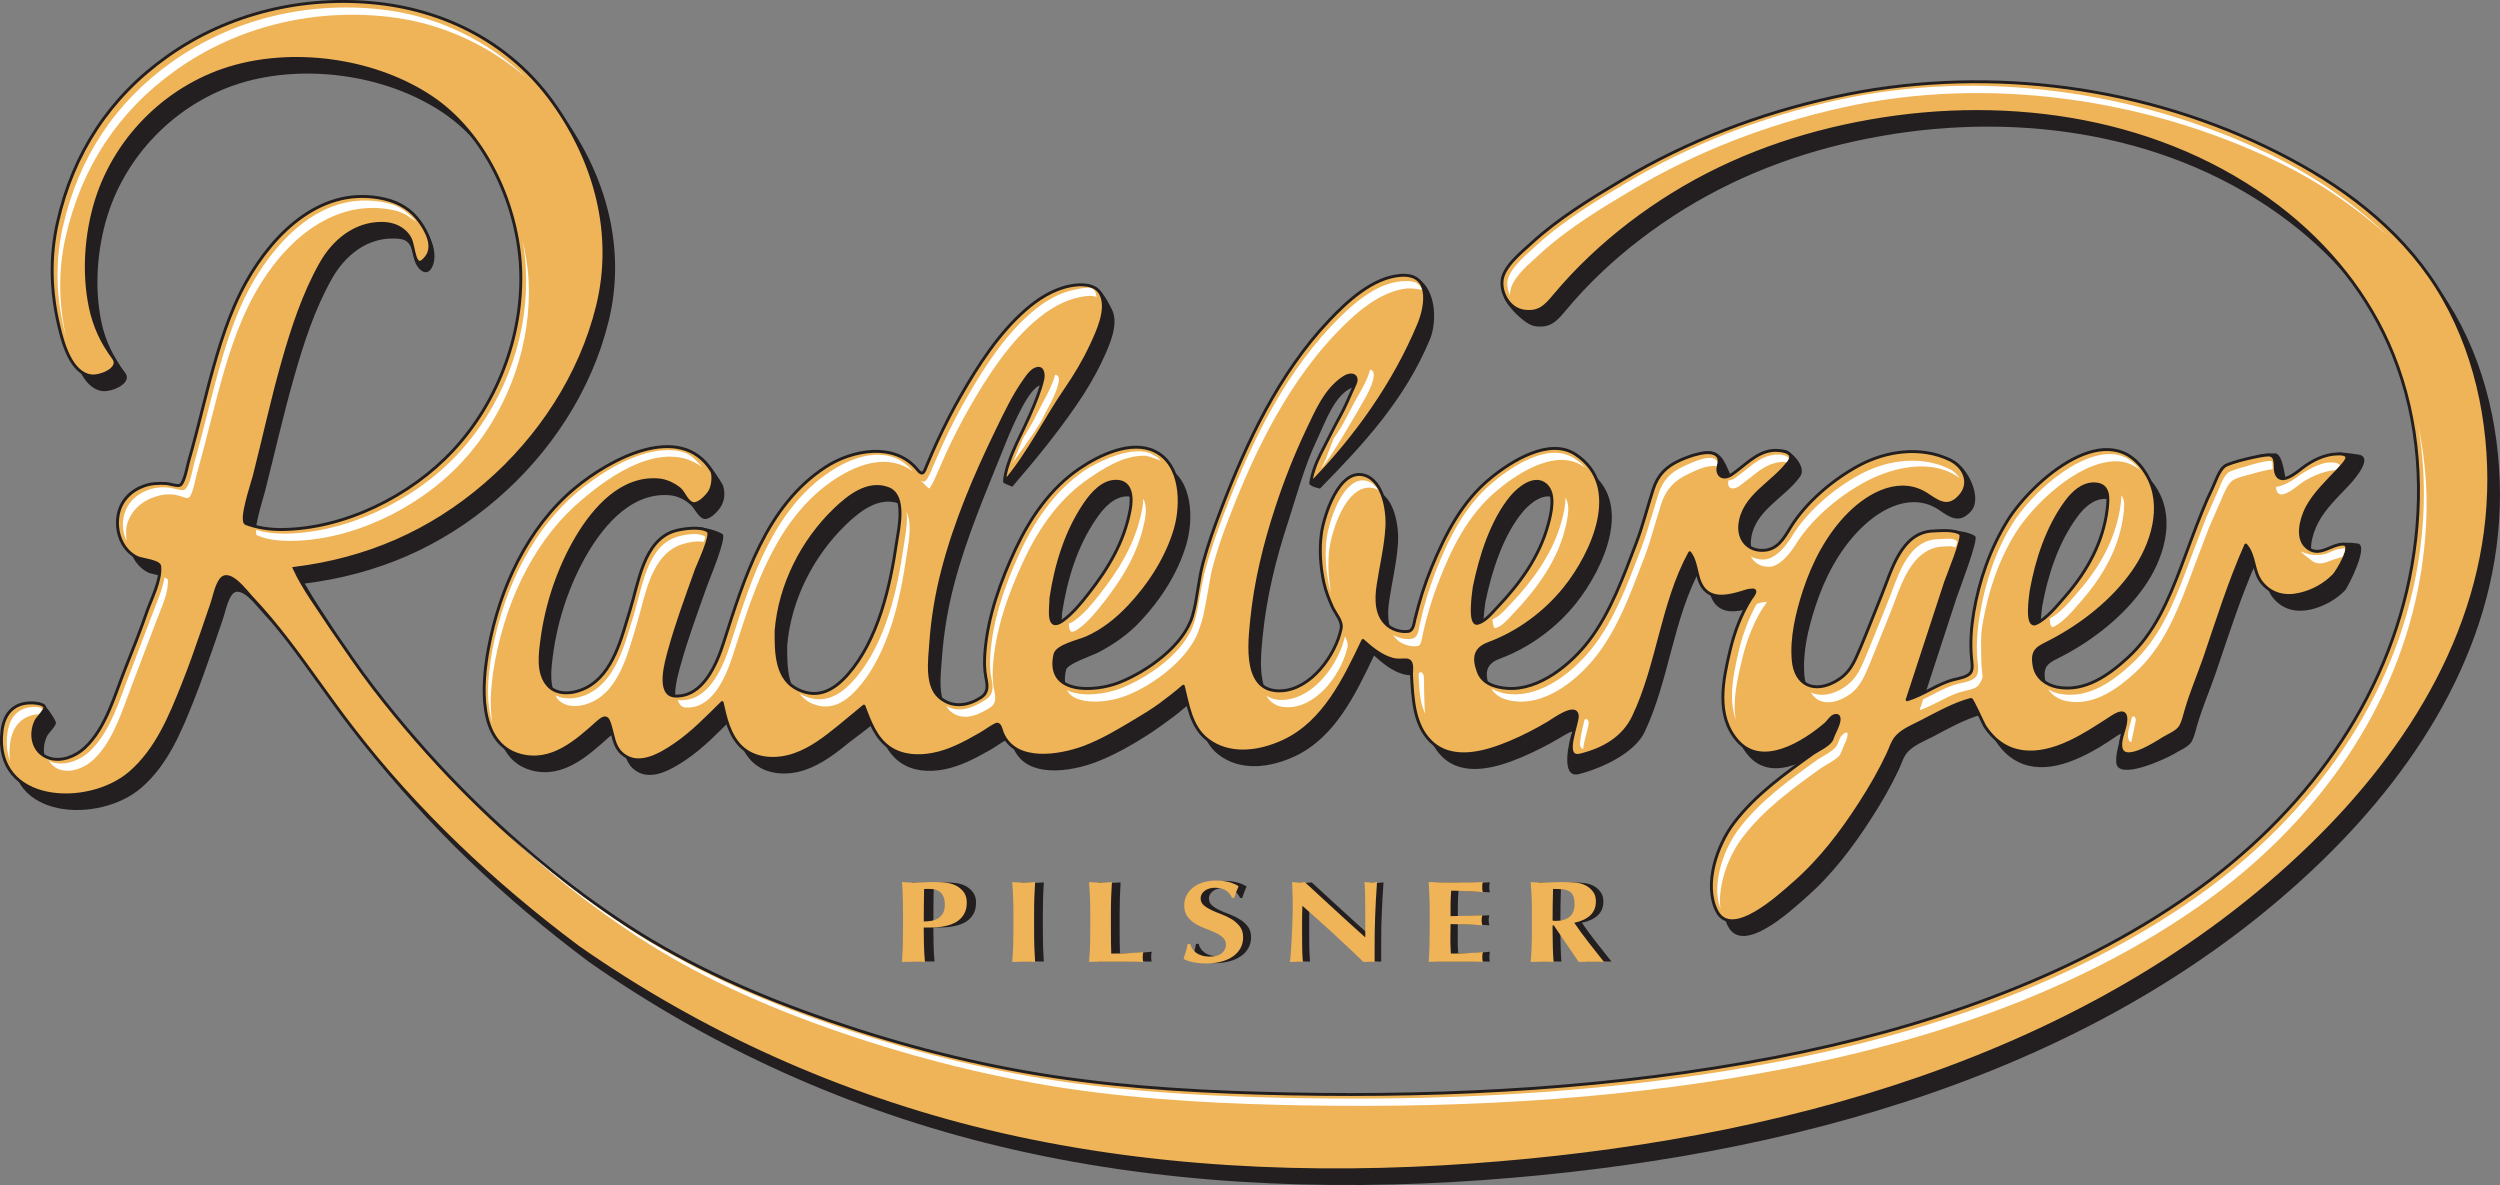 <?xml version="1.0" encoding="UTF-8"?> <svg xmlns="http://www.w3.org/2000/svg" xmlns:xlink="http://www.w3.org/1999/xlink" xmlns:xodm="http://www.corel.com/coreldraw/odm/2003" xml:space="preserve" width="193.108mm" height="91.536mm" version="1.1" style="shape-rendering:geometricPrecision; text-rendering:geometricPrecision; image-rendering:optimizeQuality; fill-rule:evenodd; clip-rule:evenodd" viewBox="0 0 193.141 91.552"><rect x="0" y="0" width="193.141" height="91.552" fill="#808080" stroke="none"/> <defs> <style type="text/css"> .str0 {stroke:#231F20;stroke-width:0.226;stroke-miterlimit:4} .str1 {stroke:#231F20;stroke-width:0.226;stroke-linecap:round;stroke-linejoin:round;stroke-miterlimit:4} .fil2 {fill:none} .fil0 {fill:#231F20} .fil1 {fill:#EFB457} .fil3 {fill:white} </style> </defs> <g id="Layer_x0020_1">  <g id="_119223168"> <path class="fil0" d="M73.628 69.323c-0.062,-0.156 -0.145,-0.278 -0.248,-0.365 -0.103,-0.094 -0.226,-0.159 -0.362,-0.201 -0.14,-0.042 -0.284,-0.065 -0.435,-0.065l-0.245 0c-0.037,0 -0.071,0 -0.107,0 -0.037,0 -0.068,0.002 -0.098,0.01 -0.007,0.427 -0.015,0.842 -0.018,1.253 -0.003,0.409 -0.004,0.821 -0.004,1.233 0.177,0 0.362,-0.015 0.552,-0.045 0.19,-0.029 0.363,-0.09 0.519,-0.179 0.159,-0.09 0.286,-0.224 0.384,-0.392 0.101,-0.175 0.152,-0.397 0.152,-0.683 0,-0.225 -0.029,-0.412 -0.09,-0.566zm-3.126 0.003l0 0c-0.011,-0.383 -0.031,-0.767 -0.059,-1.156 0.122,0.01 0.256,0.02 0.398,0.028 0.142,0.005 0.302,0.011 0.482,0.011 0.248,0 0.508,-0.008 0.773,-0.019 0.267,-0.011 0.531,-0.02 0.786,-0.02 0.504,0 0.901,0.031 1.185,0.09 0.286,0.065 0.509,0.159 0.676,0.273 0.228,0.158 0.397,0.329 0.502,0.518 0.108,0.193 0.16,0.421 0.16,0.689 0,0.341 -0.066,0.629 -0.202,0.873 -0.138,0.246 -0.329,0.44 -0.573,0.596 -0.247,0.152 -0.538,0.261 -0.875,0.332 -0.335,0.074 -0.701,0.111 -1.102,0.111l-0.544 0c0,0.437 0.004,0.88 0.016,1.321 0.009,0.446 0.034,0.88 0.071,1.314 -0.121,-0.005 -0.253,-0.009 -0.396,-0.009 -0.141,0 -0.301,0 -0.48,0 -0.177,0 -0.337,0 -0.479,0 -0.142,0 -0.276,0.004 -0.398,0.009 0.028,-0.366 0.047,-0.739 0.059,-1.125 0.013,-0.387 0.021,-0.826 0.021,-1.316l0 -1.209c0,-0.491 -0.008,-0.929 -0.021,-1.312z"></path> <path class="fil0" d="M78.957 69.326c-0.016,-0.383 -0.037,-0.767 -0.068,-1.156 0.121,0.01 0.254,0.02 0.397,0.028 0.143,0.005 0.3,0.011 0.479,0.011 0.178,0 0.337,-0.006 0.48,-0.011 0.144,-0.008 0.274,-0.017 0.394,-0.028 -0.023,0.39 -0.042,0.773 -0.054,1.156 -0.011,0.384 -0.018,0.822 -0.018,1.312l0 1.209c0,0.491 0.007,0.93 0.018,1.316 0.012,0.386 0.032,0.759 0.054,1.125 -0.12,-0.005 -0.249,-0.009 -0.394,-0.009 -0.143,0 -0.302,0 -0.48,0 -0.179,0 -0.336,0 -0.479,0 -0.143,0 -0.276,0.004 -0.397,0.009 0.031,-0.366 0.052,-0.739 0.068,-1.125 0.012,-0.387 0.021,-0.826 0.021,-1.316l0 -1.209c0,-0.491 -0.008,-0.929 -0.021,-1.312z"></path> <path class="fil0" d="M84.893 69.326c-0.014,-0.383 -0.04,-0.767 -0.069,-1.156 0.12,0.01 0.254,0.02 0.399,0.028 0.139,0.005 0.298,0.011 0.477,0.011 0.173,0 0.335,-0.006 0.479,-0.011 0.142,-0.008 0.275,-0.017 0.395,-0.028 -0.023,0.392 -0.044,0.773 -0.055,1.156 -0.012,0.384 -0.019,0.822 -0.019,1.312l0 1.21c0,0.341 0.001,0.67 0.007,0.98 0.002,0.318 0.009,0.592 0.019,0.82 0.406,0 0.812,-0.008 1.221,-0.026 0.407,-0.019 0.816,-0.048 1.234,-0.093 -0.016,0.068 -0.026,0.127 -0.034,0.184 -0.01,0.051 -0.011,0.123 -0.011,0.217 0,0.101 0.002,0.176 0.011,0.226 0.008,0.058 0.017,0.098 0.034,0.131 -0.196,-0.003 -0.432,-0.005 -0.713,-0.007 -0.281,-0.002 -0.674,-0.002 -1.163,-0.002 -0.437,0 -0.791,0 -1.065,0 -0.267,0 -0.477,0 -0.639,0 -0.16,0 -0.284,0 -0.367,0.002 -0.085,0.002 -0.152,0.004 -0.21,0.007 0.029,-0.366 0.055,-0.739 0.069,-1.125 0.013,-0.387 0.019,-0.826 0.019,-1.316l0 -1.209c0,-0.491 -0.006,-0.929 -0.019,-1.312z"></path> <path class="fil0" d="M94.512 68.609c-0.333,0 -0.601,0.075 -0.805,0.234 -0.209,0.165 -0.31,0.355 -0.31,0.566 0,0.218 0.077,0.4 0.24,0.541 0.158,0.138 0.361,0.263 0.605,0.376 0.244,0.113 0.5,0.222 0.782,0.323 0.28,0.108 0.536,0.235 0.783,0.391 0.244,0.149 0.443,0.337 0.604,0.549 0.163,0.214 0.244,0.492 0.244,0.831 0,0.295 -0.068,0.568 -0.204,0.814 -0.133,0.243 -0.327,0.461 -0.577,0.632 -0.252,0.178 -0.548,0.312 -0.896,0.403 -0.347,0.091 -0.734,0.139 -1.165,0.139 -0.384,0 -0.728,-0.036 -1.032,-0.105 -0.305,-0.064 -0.534,-0.151 -0.689,-0.251 0.068,-0.21 0.131,-0.402 0.183,-0.575 0.046,-0.169 0.088,-0.358 0.125,-0.556l0.205 0c0.028,0.129 0.081,0.251 0.162,0.368 0.079,0.118 0.175,0.218 0.299,0.306 0.119,0.091 0.269,0.162 0.439,0.21 0.174,0.049 0.365,0.077 0.575,0.077 0.434,0 0.746,-0.089 0.951,-0.267 0.206,-0.179 0.307,-0.393 0.307,-0.643 0,-0.23 -0.077,-0.409 -0.238,-0.552 -0.156,-0.147 -0.355,-0.27 -0.589,-0.383 -0.239,-0.109 -0.495,-0.213 -0.77,-0.314 -0.281,-0.104 -0.538,-0.229 -0.776,-0.377 -0.234,-0.151 -0.432,-0.329 -0.592,-0.55 -0.157,-0.216 -0.235,-0.497 -0.235,-0.834 0,-0.307 0.068,-0.58 0.201,-0.82 0.131,-0.235 0.307,-0.439 0.532,-0.596 0.22,-0.162 0.475,-0.286 0.765,-0.367 0.286,-0.085 0.589,-0.124 0.914,-0.124 0.386,0 0.725,0.038 1.009,0.113 0.295,0.075 0.544,0.183 0.749,0.319 -0.065,0.141 -0.119,0.27 -0.167,0.4 -0.045,0.126 -0.103,0.289 -0.174,0.487l-0.162 0c-0.233,-0.514 -0.66,-0.766 -1.295,-0.766z"></path> <path class="fil0" d="M100.409 68.911c-0.01,-0.279 -0.022,-0.526 -0.028,-0.741 0.196,0.025 0.358,0.039 0.482,0.039 0.117,0 0.282,-0.015 0.478,-0.039 0.78,0.719 1.548,1.429 2.31,2.122 0.76,0.699 1.54,1.406 2.343,2.118l0 -1.635c0,-0.293 -0.002,-0.578 -0.005,-0.864 -0.003,-0.281 -0.009,-0.537 -0.013,-0.779 -0.003,-0.238 -0.009,-0.441 -0.018,-0.615 -0.009,-0.172 -0.021,-0.286 -0.034,-0.347 0.197,0.025 0.358,0.039 0.48,0.039 0.122,0 0.281,-0.015 0.481,-0.039 -0.039,0.542 -0.067,1.031 -0.09,1.468 -0.025,0.438 -0.037,0.849 -0.054,1.236 -0.018,0.387 -0.026,0.768 -0.029,1.14 -0.003,0.375 -0.005,0.78 -0.005,1.208l0 1.067c-0.143,-0.005 -0.29,-0.009 -0.436,-0.009 -0.161,0 -0.3,0.004 -0.422,0.009 -1.473,-1.423 -3.029,-2.849 -4.678,-4.297 -0.009,0.174 -0.014,0.342 -0.022,0.519 -0.002,0.166 -0.004,0.345 -0.004,0.522l0 1.028c0,0.36 0.002,0.663 0.004,0.911 0.007,0.25 0.01,0.464 0.015,0.633 0.01,0.174 0.019,0.312 0.027,0.427 0.004,0.108 0.012,0.196 0.015,0.258 -0.08,-0.005 -0.168,-0.009 -0.254,-0.009 -0.087,0 -0.166,0 -0.246,0 -0.165,0 -0.326,0.004 -0.495,0.009 0.012,-0.045 0.034,-0.209 0.057,-0.504 0.022,-0.296 0.045,-0.648 0.07,-1.067 0.026,-0.416 0.046,-0.874 0.063,-1.359 0.015,-0.49 0.026,-0.961 0.026,-1.411 0,-0.413 -0.011,-0.756 -0.021,-1.036z"></path> <path class="fil0" d="M111.01 69.326c-0.011,-0.383 -0.032,-0.767 -0.06,-1.156 0.326,0.005 0.644,0.013 0.958,0.023 0.311,0.01 0.634,0.016 0.952,0.016 0.529,0 0.998,-0.006 1.41,-0.011 0.41,-0.008 0.689,-0.017 0.831,-0.028 -0.028,0.09 -0.048,0.218 -0.048,0.372 0,0.09 0.005,0.167 0.018,0.221 0.003,0.049 0.015,0.11 0.03,0.177 -0.206,-0.012 -0.436,-0.024 -0.68,-0.04 -0.245,-0.01 -0.489,-0.019 -0.717,-0.032 -0.235,-0.016 -0.442,-0.025 -0.628,-0.028 -0.184,-0.006 -0.32,-0.009 -0.397,-0.009 -0.029,0.328 -0.045,0.649 -0.049,0.973 -0.004,0.326 -0.004,0.649 -0.004,0.977 0.465,-0.005 0.888,-0.015 1.258,-0.026 0.379,-0.009 0.771,-0.025 1.175,-0.042 -0.018,0.105 -0.034,0.182 -0.043,0.239 -0.008,0.05 -0.011,0.104 -0.011,0.166 0,0.05 0.007,0.099 0.018,0.146 0.01,0.054 0.021,0.124 0.036,0.221 -0.812,-0.06 -1.626,-0.091 -2.434,-0.091 0,0.188 -0.002,0.38 -0.004,0.566 -0.005,0.192 -0.005,0.38 -0.005,0.573 0,0.39 0.009,0.763 0.039,1.116 0.402,0 0.811,-0.008 1.219,-0.026 0.406,-0.019 0.817,-0.048 1.23,-0.093 -0.012,0.068 -0.023,0.127 -0.031,0.184 -0.007,0.051 -0.01,0.123 -0.01,0.217 0,0.101 0.003,0.176 0.01,0.226 0.008,0.058 0.019,0.098 0.031,0.131 -0.189,-0.003 -0.427,-0.005 -0.709,-0.007 -0.284,-0.002 -0.672,-0.002 -1.164,-0.002 -0.437,0 -0.787,0 -1.065,0 -0.265,0 -0.473,0 -0.639,0 -0.162,0 -0.28,0 -0.364,0.002 -0.083,0.002 -0.155,0.004 -0.213,0.007 0.028,-0.366 0.048,-0.739 0.06,-1.125 0.014,-0.387 0.021,-0.826 0.021,-1.316l0 -1.209c0,-0.491 -0.006,-0.929 -0.021,-1.312z"></path> <path class="fil0" d="M122.139 69.238c-0.063,-0.153 -0.163,-0.269 -0.291,-0.349 -0.128,-0.082 -0.304,-0.132 -0.513,-0.16 -0.209,-0.025 -0.453,-0.036 -0.743,-0.036 -0.03,0.812 -0.042,1.618 -0.042,2.43 0.043,0.006 0.088,0.012 0.123,0.016 0.04,0.001 0.077,0.005 0.115,0.005 0.468,0 0.826,-0.104 1.074,-0.319 0.249,-0.213 0.377,-0.533 0.377,-0.963 0,-0.263 -0.032,-0.468 -0.099,-0.625zm-1.589 2.247l0 0 0 0.361c0,0.493 0.006,0.932 0.023,1.313 0.009,0.384 0.029,0.764 0.052,1.13 -0.12,-0.005 -0.252,-0.009 -0.394,-0.009 -0.139,0 -0.303,0 -0.48,0 -0.179,0 -0.339,0 -0.478,0 -0.145,0 -0.272,0.004 -0.399,0.009 0.027,-0.366 0.055,-0.739 0.066,-1.125 0.019,-0.387 0.025,-0.826 0.025,-1.316l0 -1.209c0,-0.491 -0.006,-0.929 -0.025,-1.312 -0.011,-0.383 -0.039,-0.767 -0.066,-1.156 0.127,0.01 0.253,0.02 0.399,0.028 0.141,0.005 0.3,0.011 0.482,0.011 0.195,0 0.409,-0.008 0.657,-0.019 0.246,-0.011 0.548,-0.02 0.914,-0.02 0.268,0 0.502,0.005 0.696,0.015 0.191,0.014 0.359,0.033 0.502,0.054 0.135,0.022 0.255,0.057 0.36,0.097 0.105,0.037 0.201,0.084 0.295,0.139 0.215,0.131 0.382,0.289 0.509,0.485 0.123,0.188 0.183,0.421 0.183,0.685 0,0.439 -0.139,0.793 -0.425,1.063 -0.287,0.276 -0.694,0.467 -1.234,0.581 0.346,0.501 0.713,1.006 1.105,1.506 0.392,0.504 0.787,1.003 1.181,1.491 -0.164,-0.005 -0.328,-0.009 -0.482,-0.009 -0.159,0 -0.322,0 -0.482,0 -0.163,0 -0.33,0 -0.489,0 -0.159,0 -0.323,0.004 -0.486,0.009l-1.912 -2.804 -0.097 0z"></path> <path class="fil1" d="M72.898 69.307c-0.062,-0.157 -0.143,-0.278 -0.247,-0.37 -0.105,-0.094 -0.228,-0.159 -0.367,-0.202 -0.142,-0.04 -0.287,-0.06 -0.438,-0.06l-0.249 0c-0.035,0 -0.071,0 -0.106,0 -0.038,0 -0.069,0.003 -0.1,0.008 -0.007,0.429 -0.013,0.849 -0.018,1.264 -0.005,0.411 -0.006,0.828 -0.006,1.242 0.18,0 0.367,-0.015 0.56,-0.045 0.191,-0.029 0.365,-0.09 0.523,-0.183 0.16,-0.092 0.289,-0.223 0.394,-0.398 0.098,-0.169 0.149,-0.397 0.149,-0.685 0,-0.231 -0.03,-0.416 -0.093,-0.571zm-3.151 0.004l0 0c-0.011,-0.387 -0.032,-0.777 -0.058,-1.167 0.12,0.011 0.256,0.02 0.401,0.028 0.141,0.006 0.304,0.011 0.485,0.011 0.251,0 0.509,-0.005 0.781,-0.019 0.268,-0.015 0.532,-0.02 0.792,-0.02 0.509,0 0.909,0.031 1.196,0.096 0.285,0.064 0.512,0.159 0.677,0.275 0.231,0.157 0.4,0.328 0.508,0.522 0.106,0.192 0.16,0.421 0.16,0.693 0,0.343 -0.066,0.636 -0.205,0.878 -0.138,0.249 -0.33,0.446 -0.578,0.602 -0.249,0.152 -0.54,0.264 -0.879,0.333 -0.338,0.076 -0.711,0.113 -1.114,0.113l-0.549 0c0,0.44 0.006,0.891 0.017,1.335 0.011,0.446 0.035,0.886 0.076,1.326 -0.125,-0.011 -0.257,-0.013 -0.4,-0.013 -0.145,0 -0.307,0 -0.485,0 -0.181,0 -0.342,0 -0.487,0 -0.142,0 -0.277,0.003 -0.398,0.013 0.026,-0.371 0.046,-0.749 0.058,-1.138 0.013,-0.384 0.019,-0.828 0.019,-1.325l0 -1.219c0,-0.496 -0.005,-0.937 -0.019,-1.323z"></path> <path class="fil1" d="M78.27 69.311c-0.018,-0.387 -0.037,-0.777 -0.069,-1.167 0.122,0.011 0.256,0.02 0.403,0.028 0.138,0.006 0.3,0.011 0.481,0.011 0.179,0 0.343,-0.005 0.485,-0.011 0.142,-0.008 0.275,-0.016 0.398,-0.028 -0.026,0.39 -0.045,0.78 -0.058,1.167 -0.015,0.387 -0.019,0.827 -0.019,1.323l0 1.219c0,0.497 0.004,0.94 0.019,1.325 0.012,0.389 0.032,0.767 0.058,1.138 -0.123,-0.011 -0.256,-0.013 -0.398,-0.013 -0.142,0 -0.306,0 -0.485,0 -0.181,0 -0.343,0 -0.481,0 -0.147,0 -0.281,0.003 -0.403,0.013 0.032,-0.371 0.051,-0.749 0.069,-1.138 0.015,-0.384 0.022,-0.828 0.022,-1.325l0 -1.219c0,-0.496 -0.006,-0.937 -0.022,-1.323z"></path> <path class="fil1" d="M84.207 69.311c-0.017,-0.387 -0.04,-0.777 -0.071,-1.167 0.125,0.011 0.256,0.02 0.398,0.028 0.145,0.006 0.307,0.011 0.485,0.011 0.18,0 0.342,-0.005 0.486,-0.011 0.143,-0.008 0.273,-0.016 0.398,-0.028 -0.027,0.39 -0.046,0.78 -0.059,1.167 -0.014,0.387 -0.02,0.829 -0.02,1.323l0 1.219c0,0.341 0.003,0.673 0.006,0.989 0.004,0.321 0.011,0.597 0.022,0.83 0.409,0 0.82,-0.011 1.233,-0.031 0.409,-0.017 0.825,-0.045 1.239,-0.088 -0.014,0.065 -0.025,0.125 -0.031,0.178 -0.006,0.055 -0.011,0.129 -0.011,0.224 0,0.097 0.005,0.17 0.011,0.225 0.006,0.058 0.017,0.098 0.031,0.135 -0.193,-0.004 -0.43,-0.009 -0.716,-0.011 -0.283,-0.002 -0.676,-0.003 -1.172,-0.003 -0.441,0 -0.799,0 -1.07,0 -0.269,0 -0.484,0 -0.647,0 -0.162,0 -0.288,0.001 -0.371,0.003 -0.081,0.002 -0.154,0.006 -0.211,0.011 0.031,-0.371 0.054,-0.749 0.071,-1.138 0.014,-0.384 0.021,-0.828 0.021,-1.325l0 -1.219c0,-0.496 -0.006,-0.937 -0.021,-1.323z"></path> <path class="fil1" d="M93.875 68.584c-0.33,0 -0.599,0.081 -0.809,0.239 -0.206,0.166 -0.31,0.354 -0.31,0.57 0,0.222 0.079,0.402 0.242,0.545 0.164,0.14 0.366,0.266 0.61,0.381 0.247,0.111 0.506,0.222 0.787,0.327 0.281,0.107 0.545,0.235 0.792,0.386 0.246,0.157 0.447,0.344 0.61,0.56 0.163,0.213 0.242,0.496 0.242,0.836 0,0.299 -0.068,0.569 -0.202,0.824 -0.138,0.247 -0.334,0.461 -0.583,0.635 -0.255,0.181 -0.553,0.315 -0.903,0.405 -0.351,0.095 -0.74,0.142 -1.175,0.142 -0.386,0 -0.735,-0.034 -1.042,-0.105 -0.305,-0.068 -0.538,-0.155 -0.697,-0.253 0.073,-0.211 0.136,-0.403 0.185,-0.577 0.051,-0.175 0.092,-0.363 0.13,-0.567l0.204 0c0.034,0.133 0.082,0.256 0.162,0.372 0.081,0.118 0.181,0.218 0.304,0.314 0.121,0.085 0.27,0.157 0.44,0.205 0.174,0.054 0.37,0.082 0.586,0.082 0.437,0 0.751,-0.094 0.956,-0.272 0.206,-0.178 0.309,-0.393 0.309,-0.645 0,-0.228 -0.082,-0.416 -0.238,-0.556 -0.158,-0.145 -0.358,-0.275 -0.595,-0.386 -0.236,-0.108 -0.499,-0.216 -0.778,-0.319 -0.281,-0.103 -0.542,-0.23 -0.778,-0.379 -0.241,-0.151 -0.435,-0.335 -0.594,-0.552 -0.16,-0.218 -0.238,-0.499 -0.238,-0.841 0,-0.31 0.062,-0.586 0.198,-0.825 0.134,-0.241 0.31,-0.445 0.537,-0.605 0.219,-0.162 0.478,-0.286 0.771,-0.369 0.294,-0.084 0.601,-0.128 0.919,-0.128 0.392,0 0.733,0.043 1.024,0.117 0.295,0.08 0.542,0.186 0.75,0.324 -0.063,0.137 -0.117,0.272 -0.166,0.4 -0.048,0.128 -0.107,0.294 -0.178,0.494l-0.162 0c-0.23,-0.519 -0.666,-0.777 -1.31,-0.777z"></path> <path class="fil1" d="M99.851 68.891c-0.015,-0.279 -0.023,-0.529 -0.029,-0.747 0.201,0.026 0.362,0.039 0.486,0.039 0.123,0 0.279,-0.013 0.489,-0.039 0.782,0.729 1.557,1.44 2.325,2.139 0.766,0.703 1.548,1.42 2.355,2.137l0 -1.648c0,-0.296 -0.001,-0.581 -0.006,-0.867 -0.001,-0.286 -0.006,-0.545 -0.009,-0.788 -0.004,-0.239 -0.008,-0.444 -0.02,-0.621 -0.008,-0.176 -0.022,-0.293 -0.034,-0.351 0.202,0.026 0.366,0.039 0.491,0.039 0.12,0 0.282,-0.013 0.484,-0.039 -0.038,0.548 -0.069,1.04 -0.092,1.482 -0.023,0.441 -0.042,0.853 -0.054,1.242 -0.015,0.393 -0.028,0.778 -0.031,1.15 -0.005,0.381 -0.007,0.787 -0.007,1.219l0 1.078c-0.14,-0.011 -0.288,-0.013 -0.439,-0.013 -0.162,0 -0.303,0.003 -0.426,0.013 -1.482,-1.44 -3.051,-2.877 -4.715,-4.337 -0.007,0.176 -0.012,0.347 -0.017,0.524 -0.006,0.171 -0.008,0.351 -0.008,0.53l0 1.036c0,0.362 0.002,0.667 0.006,0.916 0.003,0.254 0.006,0.467 0.014,0.639 0.006,0.173 0.017,0.316 0.021,0.429 0.006,0.108 0.017,0.2 0.026,0.264 -0.092,-0.011 -0.174,-0.013 -0.262,-0.013 -0.086,0 -0.17,0 -0.248,0 -0.163,0 -0.33,0.003 -0.495,0.013 0.013,-0.048 0.031,-0.217 0.055,-0.516 0.021,-0.288 0.042,-0.648 0.07,-1.072 0.024,-0.42 0.046,-0.88 0.064,-1.371 0.017,-0.493 0.027,-0.967 0.027,-1.421 0,-0.414 -0.008,-0.764 -0.022,-1.045z"></path> <path class="fil1" d="M110.431 69.311c-0.009,-0.387 -0.031,-0.777 -0.058,-1.167 0.327,0.005 0.647,0.013 0.964,0.026 0.314,0.008 0.637,0.013 0.962,0.013 0.529,0 1.004,-0.005 1.414,-0.011 0.417,-0.008 0.696,-0.016 0.842,-0.028 -0.031,0.096 -0.044,0.22 -0.044,0.373 0,0.096 0.004,0.169 0.01,0.224 0.006,0.054 0.017,0.11 0.034,0.178 -0.209,-0.011 -0.439,-0.025 -0.687,-0.037 -0.249,-0.009 -0.492,-0.023 -0.725,-0.036 -0.234,-0.013 -0.446,-0.023 -0.627,-0.029 -0.191,-0.003 -0.32,-0.006 -0.401,-0.006 -0.027,0.332 -0.045,0.66 -0.049,0.983 -0.002,0.325 -0.002,0.65 -0.002,0.983 0.47,-0.006 0.886,-0.014 1.267,-0.024 0.375,-0.013 0.773,-0.026 1.182,-0.042 -0.019,0.105 -0.034,0.179 -0.042,0.234 -0.006,0.053 -0.007,0.11 -0.007,0.172 0,0.05 0.001,0.099 0.015,0.146 0.009,0.054 0.02,0.124 0.034,0.224 -0.821,-0.063 -1.641,-0.094 -2.449,-0.094 0,0.195 -0.005,0.381 -0.006,0.574 -0.006,0.188 -0.008,0.383 -0.008,0.578 0,0.387 0.015,0.766 0.04,1.125 0.412,0 0.818,-0.011 1.227,-0.031 0.41,-0.017 0.83,-0.045 1.243,-0.088 -0.011,0.065 -0.026,0.125 -0.032,0.178 -0.008,0.055 -0.01,0.129 -0.01,0.224 0,0.097 0.002,0.17 0.01,0.225 0.006,0.058 0.021,0.098 0.032,0.135 -0.196,-0.004 -0.436,-0.009 -0.716,-0.011 -0.289,-0.002 -0.674,-0.003 -1.173,-0.003 -0.438,0 -0.794,0 -1.069,0 -0.267,0 -0.483,0 -0.648,0 -0.161,0 -0.285,0.001 -0.366,0.003 -0.088,0.002 -0.156,0.006 -0.213,0.011 0.027,-0.371 0.048,-0.749 0.058,-1.138 0.013,-0.384 0.02,-0.828 0.02,-1.325l0 -1.219c0,-0.496 -0.006,-0.937 -0.02,-1.323z"></path> <path class="fil1" d="M121.546 69.224c-0.063,-0.159 -0.161,-0.275 -0.293,-0.356 -0.134,-0.08 -0.305,-0.134 -0.512,-0.156 -0.215,-0.028 -0.461,-0.037 -0.758,-0.037 -0.023,0.815 -0.036,1.631 -0.036,2.448 0.045,0.006 0.083,0.012 0.122,0.016 0.04,0.001 0.08,0.005 0.114,0.005 0.475,0 0.832,-0.112 1.088,-0.324 0.249,-0.212 0.374,-0.537 0.374,-0.968 0,-0.261 -0.031,-0.472 -0.098,-0.629zm-1.6 2.267l0 0 0 0.36c0,0.497 0.008,0.942 0.02,1.328 0.01,0.387 0.031,0.768 0.056,1.139 -0.124,-0.011 -0.253,-0.013 -0.395,-0.013 -0.144,0 -0.308,0 -0.486,0 -0.182,0 -0.343,0 -0.487,0 -0.141,0 -0.279,0.003 -0.397,0.013 0.03,-0.371 0.055,-0.749 0.069,-1.138 0.017,-0.384 0.022,-0.828 0.022,-1.325l0 -1.219c0,-0.496 -0.005,-0.937 -0.022,-1.323 -0.014,-0.387 -0.039,-0.777 -0.069,-1.167 0.117,0.011 0.256,0.02 0.397,0.028 0.146,0.006 0.306,0.011 0.491,0.011 0.193,0 0.414,-0.005 0.661,-0.019 0.247,-0.015 0.554,-0.02 0.921,-0.02 0.27,0 0.508,0.005 0.702,0.02 0.194,0.009 0.361,0.028 0.5,0.051 0.142,0.025 0.263,0.06 0.37,0.096 0.105,0.042 0.199,0.089 0.296,0.142 0.21,0.131 0.386,0.296 0.511,0.486 0.127,0.198 0.188,0.428 0.188,0.7 0,0.439 -0.142,0.792 -0.429,1.069 -0.291,0.276 -0.706,0.468 -1.242,0.582 0.343,0.504 0.713,1.015 1.11,1.52 0.396,0.505 0.793,1.006 1.185,1.505 -0.163,-0.011 -0.325,-0.013 -0.481,-0.013 -0.156,0 -0.323,0 -0.488,0 -0.165,0 -0.33,0 -0.491,0 -0.159,0 -0.326,0.003 -0.492,0.013l-1.925 -2.826 -0.094 0z"></path> <path class="fil0" d="M45.461 74.285c9.59,6.729 20.345,11.536 31.729,14.27 12.134,2.929 24.993,3.505 37.413,2.612 23.157,-1.664 47.679,-8.079 64.778,-24.656 7.759,-7.52 13.771,-17.22 13.759,-28.343 -0.015,-5.49 -1.42,-11.15 -4.591,-15.669 -3.149,-4.491 -7.731,-7.637 -12.618,-9.982 -10.259,-4.92 -22.267,-6.302 -33.365,-3.86 -5.761,1.277 -11.323,3.394 -16.393,6.434 -2.424,1.438 -4.923,2.952 -7.002,4.867 -0.76,0.696 -2.197,1.836 -2.269,2.93 -0.017,0.294 -0.804,-0.218 -0.713,0.061 0.233,0.726 1.638,2.149 2.405,2.253 1.16,0.162 1.657,-0.358 2.346,-1.185 0.867,-1.047 1.799,-2.036 2.787,-2.971 1.934,-1.834 4.071,-3.452 6.33,-4.855 4.691,-2.905 9.859,-4.728 15.285,-5.682 10.844,-1.907 22.58,-0.168 31.495,6.617 3.896,2.966 7.075,6.861 8.908,11.423 2.076,5.151 2.4,10.867 1.456,16.305 -1.838,10.53 -8.399,19.276 -17.026,25.353 -9.44,6.644 -20.891,10.477 -32.144,12.642 -12.32,2.383 -24.96,3.078 -37.486,2.836 -6.121,-0.114 -12.225,-0.424 -18.293,-1.346 -5.881,-0.893 -11.64,-2.369 -17.267,-4.296 -5.456,-1.868 -10.793,-4.191 -15.63,-7.357 -4.642,-3.02 -8.949,-6.617 -12.835,-10.553 -2.42,-2.451 -4.673,-5.054 -6.771,-7.776 -1.152,-1.499 -2.209,-3.063 -3.272,-4.629 -0.529,-0.78 -1.008,-1.593 -1.531,-2.375 -0.487,-0.727 -1.21,-1.93 -1.407,-2.27 5.62,-0.704 10.555,-2.821 14.844,-6.52 4.151,-3.567 7.325,-8.391 8.638,-13.744 1.359,-5.542 -0.146,-11.129 -3.427,-15.711 -3.201,-4.474 -8.071,-7.057 -13.483,-7.667 -5.737,-0.649 -11.618,0.736 -16.328,4.082 -4.467,3.172 -7.265,7.48 -8.473,12.815 -0.608,2.654 -0.534,5.327 0.09,7.978 0.298,1.276 0.92,3.685 2.499,3.898 0.724,0.097 2.37,-0.6 1.776,-1.4 -0.907,-1.219 -1.535,-2.46 -1.845,-3.953 -0.553,-2.664 -0.327,-5.638 0.48,-8.229 1.56,-4.97 5.696,-8.973 10.744,-10.345 4.89,-1.329 10.921,-0.426 15.145,2.406 4.072,2.722 6.52,7.984 6.851,12.78 0.363,5.211 -1.62,10.668 -5.189,14.495 -3.287,3.511 -8.401,6.073 -13.279,6.11 -0.884,0.008 -1.83,-0.235 -2.708,-0.453 -0.497,-0.118 0.449,-3.085 0.596,-3.653 0.749,-2.945 1.418,-5.929 2.254,-8.858 0.733,-2.579 1.603,-5.264 2.931,-7.602 0.998,-1.761 2.68,-3.146 4.804,-3.083 0.833,0.026 1.293,0.125 1.53,1.534 0.127,0.725 0.992,1.676 1.45,0.553 0.226,-0.553 0.151,-1.373 -0.227,-2.173 -0.5,-1.049 -1.485,-1.522 -2.614,-1.79 -4.796,-1.133 -8.576,2.544 -10.728,6.415 -1.317,2.367 -2.105,5.01 -2.806,7.618 -0.368,1.383 -0.707,2.775 -1.071,4.156 -0.179,0.693 -0.365,1.386 -0.561,2.069 -0.112,0.395 -0.318,1.67 -0.677,1.89 -0.283,0.176 -0.734,-0.15 -1.024,-0.181 -0.592,-0.07 -1.197,-0.019 -1.76,0.186 -1.019,0.374 -1.772,1.153 -1.978,2.233 -0.156,0.835 0.002,1.772 0.499,2.474 0.247,0.351 0.574,0.64 0.96,0.825 0.347,0.164 1.697,0.286 1.74,0.672 0.132,1.048 -0.621,2.481 -0.959,3.447 -0.531,1.506 -1.113,2.995 -1.704,4.483 -0.81,2.021 -1.48,4.577 -3.122,6.1 -0.707,0.662 -1.802,1.113 -2.766,0.79 -1.24,-0.412 -1.522,-1.786 -1.005,-2.87 0.111,-0.23 0.76,-0.821 0.675,-1.067 -0.106,-0.323 -0.819,-1.402 -1.058,-1.387 -1.291,0.101 -2.102,2.045 -2.245,3.251 -0.675,5.652 6.656,6.029 9.921,3.195 2.04,-1.768 3.077,-4.307 4.052,-6.751 0.531,-1.347 1.012,-2.714 1.485,-4.08 0.242,-0.706 0.492,-1.416 0.732,-2.122 0.208,-0.605 0.334,-1.38 0.695,-1.911 0.653,-0.96 1.985,0.903 2.443,1.388 0.991,1.042 1.902,2.148 2.776,3.286 1.701,2.212 3.257,4.516 4.952,6.726 4.944,6.434 10.911,12.047 17.396,16.897z"></path> <path class="fil0" d="M60.816 49.891c0.282,-3.504 2.024,-6.936 4.548,-9.364 1.051,-1.018 2.542,-2.202 4.109,-1.617 1.426,0.535 0.81,3.126 0.656,4.157 -0.488,3.411 -1.428,7.548 -3.775,10.21 -1.04,1.178 -2.253,1.884 -3.801,1.179 -1.753,-0.805 -1.744,-2.914 -1.738,-4.565zm21.233 -2.52l0 0c0.398,-2.581 1.153,-5.114 2.639,-7.285 0.547,-0.806 1.369,-1.756 2.435,-1.738 1.187,0.017 1.218,1.315 1.06,2.179 -0.464,2.517 -1.692,4.534 -3.249,6.528 -0.571,0.743 -1.196,1.508 -1.962,2.056 -1.269,0.903 -0.924,-0.956 -0.924,-1.741zm32.708 -0.859l0 0c0.482,-2.329 1.345,-5.114 2.892,-6.974 0.539,-0.651 1.768,-1.668 2.627,-0.933 0.81,0.702 0.413,2.281 0.174,3.151 -0.667,2.44 -2.188,4.52 -3.903,6.321 -0.404,0.424 -0.934,1.097 -1.532,1.244 -0.705,0.173 -0.303,-2.449 -0.259,-2.81zm43.024 0.281l0 0c0.438,-2.381 1.247,-4.88 2.699,-6.852 0.514,-0.708 1.254,-1.423 2.192,-1.399 1.173,0.03 1.087,1.098 0.98,1.986 -0.307,2.515 -1.528,4.733 -3.172,6.639 -0.594,0.685 -1.462,1.776 -2.306,2.164 -0.86,0.395 -0.416,-2.211 -0.394,-2.538zm-101.92 -9.285l0 0c-0.307,-0.563 -0.676,-1.071 -1.013,-1.511 -2.555,-3.381 -7.17,0.872 -9.587,2.889 -3.668,3.068 -5.805,7.747 -6.669,12.383 -0.491,2.64 -0.91,7.345 2.481,8.252 2.421,0.638 4.327,-1.092 5.992,-2.589 0.697,-0.627 0.801,-0.197 1.017,0.579 0.221,0.799 0.276,1.496 1.018,2.023 1.226,0.861 2.846,-0.128 3.903,-0.838 1.352,-0.918 2.489,-2.109 3.644,-3.258 0.26,1.191 0.558,2.511 1.45,3.396 1.078,1.062 2.768,1.109 4.122,0.641 1.315,-0.452 2.409,-1.323 3.468,-2.179 0.185,-0.151 1.972,-1.438 1.915,-1.576 0.462,1.187 0.897,2.484 2.005,3.224 0.956,0.642 2.155,0.71 3.253,0.512 1.345,-0.242 2.534,-0.893 3.706,-1.558 0.411,-0.232 0.783,-0.535 1.204,-0.744 0.356,-0.179 0.416,0.37 0.523,0.634 1,2.406 4.438,1.821 6.345,1.102 1.419,-0.537 2.741,-1.292 4.012,-2.099 0.681,-0.434 1.371,-0.947 2.005,-1.413 0.526,-0.374 1.041,-0.928 1.623,-1.194 0.375,1.438 0.586,3.12 1.836,4.095 1.732,1.367 4.073,1.015 5.934,0.144 3.114,-1.463 4.702,-4.84 6.106,-7.778 0.685,0.607 1.392,1.21 2.297,1.452 0.347,0.098 0.658,0.059 1.018,0.056 0.633,-0.003 0.413,0.77 0.442,1.249 0.105,1.703 0.174,3.743 1.475,5.033 1.657,1.649 4.251,0.872 6.129,0.084 1.031,-0.435 2.008,-0.93 2.963,-1.495 0.351,-0.211 1.047,-0.623 0.98,-0.455 -0.219,0.574 -0.953,3.605 0.513,3.236 1.745,-0.437 4.302,-1.603 5.092,-3.263 1.91,-4.046 2.184,-8.735 4.346,-12.671 0.671,0.867 0.417,2.252 1.302,2.985 0.73,0.619 1.865,0.335 2.681,0.079 0.273,-0.085 0.568,-0.172 0.859,-0.179 0.461,-0.007 -0.059,0.555 -0.144,0.716 -0.745,1.177 -1.263,2.582 -1.588,3.934 -0.543,2.294 -1.143,5.049 0.587,7.006 1.91,2.163 5.131,0.107 6.792,-1.311 0.231,-0.196 0.444,-0.634 0.782,-0.653 0.438,-0.034 0.217,0.599 0.153,0.776 -0.134,0.354 -0.323,0.686 -0.441,1.036 -0.165,0.463 -1.139,0.884 -1.505,1.145 -2.177,1.574 -4.441,3.206 -6.088,5.362 -1.277,1.692 -2.344,4.71 -1.314,6.772 1.151,2.311 4.917,-1.222 5.944,-2.117 2.059,-1.781 3.689,-3.926 5.154,-6.21 0.775,-1.199 1.49,-2.438 2.105,-3.738 0.218,-0.463 0.365,-1.039 0.729,-1.417 0.505,-0.52 1.312,-0.832 1.94,-1.157 1.176,-0.625 2.486,-1.364 3.779,-1.705 0.103,-0.023 0.953,1.903 1.054,2.072 1.607,2.442 4.076,2.382 6.511,1.25 1.184,-0.546 1.83,-0.981 2.907,-1.704 0.349,-0.232 0.235,-0.086 0.17,0.26 -0.118,0.61 -0.322,1.196 -0.287,1.812 0.067,1.509 3.938,-0.31 4.471,-0.644 0.407,-0.26 1.132,-0.531 1.368,-0.961 0.196,-0.374 0.287,-0.802 0.403,-1.205 0.387,-1.364 0.982,-2.713 1.444,-4.072 1.003,-2.922 1.932,-5.896 3.193,-8.721 0.738,0.804 0.539,2.067 1.246,2.918 0.757,0.919 1.805,1.142 2.934,0.882 0.969,-0.233 1.913,-0.746 2.612,-1.463 0.236,-0.245 1.883,-3.495 0.996,-3.629 -3.26,-0.485 -2.271,1.991 -3.09,1.466 -0.929,-0.593 -0.417,-2.189 0,-3.021 0.585,-1.151 1.599,-2.068 2.463,-3.002 0.52,-0.563 1.836,-2.16 0.651,-2.322 -0.95,-0.128 -1.78,-0.307 -2.473,0.183 -0.482,0.337 -2.715,3.446 -3.023,2.387 -0.119,-0.43 -0.257,-2.675 -0.935,-2.657 -0.551,0.015 -0.709,0.015 -1.238,0.117 -0.48,0.091 -1.4,1.743 -1.796,2.057 -0.431,0.332 -0.696,1.191 -0.928,1.673 -0.304,0.623 -0.576,1.258 -0.83,1.903 -0.568,1.385 -1.062,2.805 -1.594,4.202 -0.983,2.577 -2.063,5.125 -4.137,7.02 -1.461,1.344 -3.316,2.664 -5.415,2.267 -0.834,-0.153 -1.61,-0.7 -1.784,-1.567 -0.275,-1.383 0.316,-1.494 1.35,-2.035 2.381,-1.249 4.703,-3.084 6.262,-5.298 1.469,-2.076 2.452,-5.082 1.095,-7.451 -2.817,-4.947 -8.847,0.412 -10.752,3.435 -1.351,2.162 -2.222,4.653 -2.642,7.17 -0.189,1.15 -0.275,2.293 -0.17,3.45 0.022,0.318 0.144,0.897 -0.069,1.176 -0.25,0.349 -0.917,0.437 -1.304,0.536 -1.273,0.333 -2.326,1.18 -3.593,1.546 0.99,-3.021 1.977,-6.045 2.965,-9.073 0.145,-0.443 1.705,-4.473 1.432,-4.718 -0.447,-0.372 -1.736,-0.488 -2.268,-0.477 -2.494,0.075 -3.347,4.314 -4.116,6.21 -0.534,1.323 -1.042,2.661 -1.597,3.981 -0.515,1.201 -0.837,2.065 -2.013,2.7 -1.609,0.864 -3.024,0.242 -3.201,-1.624 -0.172,-1.781 0.301,-3.717 0.851,-5.393 0.714,-2.199 1.827,-4.334 3.473,-5.975 1.591,-1.59 4.01,-2.891 6.125,-1.425 0.881,0.625 1.574,1.003 2.418,0.067 0.905,-1.01 -0.241,-3.384 -1.364,-3.925 -2.23,-1.072 -4.313,0.417 -6.427,1.564 -2.001,1.07 -4.115,2.845 -5.312,4.8 -0.511,0.848 -0.995,1.707 -2.091,1.758 -1.148,0.049 -1.911,-0.808 -1.809,-1.941 0.206,-2.31 2.639,-3.273 3.812,-4.955 0.539,-0.778 -0.841,-2.108 -1.32,-2.05 -1.274,0.143 -2.121,2.421 -3.126,3.091 -0.37,0.243 -0.892,0.318 -1.037,-0.213 -0.105,-0.353 0.183,-0.761 0.027,-1.092 -0.41,-0.872 -0.682,-1.942 -2.217,-1.604 -1.15,0.249 -2.474,2.939 -2.838,4.061 -0.44,1.377 -0.777,2.768 -1.293,4.123 -0.975,2.548 -1.986,5.364 -3.653,7.545 -1.404,1.84 -3.84,3.864 -6.292,3.694 -0.914,-0.059 -1.93,-0.346 -2.271,-1.303 -0.378,-1.051 -0.27,-1.764 0.801,-2.162 2.297,-0.844 4.389,-2.39 5.915,-4.307 2.128,-2.679 4.523,-7.867 0.808,-10.307 -2.023,-1.336 -4.987,0.54 -6.565,1.835 -2.206,1.798 -3.487,4.301 -4.559,6.894 -0.536,1.298 -0.949,2.63 -1.284,3.999 -0.069,0.293 -0.114,0.886 -0.506,0.944 -0.505,0.073 -1.113,-0.094 -1.514,-0.387 -1.013,-0.744 -0.995,-2.055 -0.829,-3.171 0.222,-1.499 0.581,-2.952 0.678,-4.471 0.074,-1.257 -0.275,-3.593 -1.728,-4.021 -1.977,-0.591 -3.139,3.149 -3.325,4.473 -0.177,1.221 -0.082,2.58 0.178,3.786 0.147,0.668 0.391,1.315 0.673,1.927 0.237,0.515 0.796,1.083 0.667,1.681 -0.437,2.029 -2.312,4.645 -4.585,4.776 -2.992,0.173 -2.51,-3.628 -2.324,-5.504 0.295,-2.944 1.008,-5.829 1.926,-8.638 0.67,-2.045 1.278,-4.377 2.213,-6.33 0.691,-1.446 1.414,-3.679 2.892,-4.178 0.69,-0.235 1.085,0.246 0.961,0.942 -0.163,0.884 -0.784,1.799 -1.214,2.577 -0.494,0.89 -1.133,1.18 -1.641,2.066 -0.155,0.272 -1.047,1.357 -1.274,1.722 -0.016,0.025 -0.215,0.211 -0.229,0.238 0.255,0.221 0.553,0.235 0.778,0.312 3.438,-3.504 6.582,-6.92 8.498,-11.535 0.566,-1.352 0.568,-4.318 -1.49,-4.957 -0.175,-0.055 0.27,1.175 0.036,1.194 -2.136,0.182 -4.085,2.003 -5.483,3.482 -3.872,4.091 -6.374,9.412 -8.352,14.611 -0.518,1.355 -1.006,2.713 -1.387,4.122 -0.364,1.336 -0.428,2.743 -0.801,4.071 -0.672,2.341 -3.58,4.36 -5.731,5.193 -1.807,0.698 -5.63,0.929 -4.905,-2.178 0.11,-0.472 1.959,-1.071 2.502,-1.35 1.202,-0.633 2.29,-1.385 3.221,-2.381 1.575,-1.665 2.935,-3.761 3.575,-5.98 0.554,-1.905 0.514,-4.986 -1.58,-6.008 -1.835,-0.892 -4.323,0.32 -5.839,1.349 -2.214,1.5 -3.771,3.77 -4.897,6.162 -1.184,2.5 -2.184,5.274 -2.388,8.052 -0.046,0.65 -0.058,1.296 0.074,1.936 0.124,0.608 0.203,1.141 -0.374,1.519 -1.038,0.676 -2.267,0.824 -3.235,-0.017 -1.038,-0.908 -0.736,-2.956 -0.653,-4.151 0.136,-1.922 0.449,-3.83 0.935,-5.69 0.974,-3.712 2.415,-7.021 3.837,-10.571 0.292,-0.737 1.725,-4.372 2.719,-4.811 0.349,-0.156 0.333,-0.107 0.758,-0.172 0.456,-0.079 0.477,0.534 0.412,0.824 -0.228,1.073 -0.859,1.983 -1.323,2.966 -0.358,0.748 -2.287,3.302 -2.499,3.478 -0.016,0.018 -0.081,0.022 -0.069,0.392 0.153,0.101 0.364,0.177 0.671,0.302 1.804,-2.098 3.418,-4.057 4.979,-6.336 0.75,-1.088 1.427,-2.222 1.984,-3.418 0.489,-1.047 1.317,-2.781 0.735,-3.932 -0.235,-0.479 -0.861,-1.71 -1.371,-1.758 -0.376,-0.036 -0.623,1.04 -0.951,1.103 -1.341,0.246 -2.543,1.024 -3.55,1.906 -2.02,1.776 -3.586,4.209 -4.921,6.527 -0.662,1.163 -1.268,2.347 -1.827,3.556 -0.279,0.612 -0.549,1.221 -0.812,1.844 -0.215,0.523 -0.294,0.912 -0.731,0.381 -1.77,-2.168 -5.08,-1.532 -7.125,-0.194 -4.592,2.997 -6.263,8.586 -7.852,13.535 -0.535,1.67 -1.589,4.222 -3.74,4.144 -1.46,-0.055 -0.681,-2.711 -0.468,-3.476 0.58,-2.13 1.364,-4.214 2.1,-6.296 0.125,-0.347 1.526,-3.692 1.162,-3.929 -0.579,-0.37 -1.984,-0.663 -2.581,-0.484 -2.41,0.721 -3.06,5.486 -3.705,7.537 -0.645,2.077 -1.271,4.927 -3.392,6.011 -0.898,0.453 -2.214,0.642 -2.953,-0.196 -0.824,-0.938 -0.608,-2.444 -0.459,-3.571 0.361,-2.72 1.303,-5.51 2.704,-7.872 1.321,-2.224 3.462,-4.693 6.351,-4.415 0.539,0.049 1.076,0.314 1.497,0.66 0.364,0.298 0.602,0.945 1.037,1.139 0.452,0.193 1.125,-0.541 1.334,-0.864 0.34,-0.507 0.382,-1.114 0.209,-1.691z"></path> <path class="fil1" d="M44.599 73.122c9.592,6.727 20.348,11.53 31.732,14.277 12.136,2.917 24.989,3.488 37.409,2.596 23.154,-1.648 47.685,-8.078 64.778,-24.652 7.763,-7.523 13.776,-17.222 13.757,-28.35 -0.011,-5.486 -1.42,-11.142 -4.589,-15.66 -3.145,-4.495 -7.728,-7.635 -12.614,-9.982 -10.261,-4.922 -22.265,-6.298 -33.363,-3.854 -5.763,1.266 -11.334,3.387 -16.4,6.415 -2.421,1.445 -4.918,2.963 -7.001,4.879 -0.758,0.694 -2.196,1.831 -2.268,2.937 -0.072,1.033 0.628,2.158 1.696,2.306 1.151,0.16 1.651,-0.358 2.34,-1.186 0.868,-1.042 1.804,-2.036 2.794,-2.97 1.936,-1.836 4.065,-3.456 6.328,-4.859 4.687,-2.9 9.858,-4.719 15.281,-5.673 10.839,-1.913 22.574,-0.175 31.495,6.609 3.898,2.969 7.07,6.859 8.905,11.421 2.077,5.158 2.409,10.874 1.457,16.317 -1.837,10.533 -8.4,19.265 -17.026,25.344 -9.435,6.646 -20.887,10.479 -32.14,12.653 -12.316,2.369 -24.959,3.067 -37.489,2.823 -6.124,-0.118 -12.229,-0.424 -18.29,-1.341 -5.888,-0.894 -11.641,-2.366 -17.272,-4.301 -5.456,-1.86 -10.786,-4.193 -15.629,-7.347 -4.639,-3.028 -8.95,-6.623 -12.836,-10.566 -2.416,-2.451 -4.667,-5.048 -6.767,-7.772 -1.15,-1.498 -2.21,-3.065 -3.278,-4.623 -0.522,-0.783 -1.017,-1.534 -1.543,-2.312 -0.483,-0.73 -1,-1.599 -1.335,-2.339 5.61,-0.701 10.499,-2.807 14.789,-6.509 4.146,-3.575 7.324,-8.398 8.641,-13.75 1.363,-5.545 -0.15,-11.131 -3.431,-15.715 -3.199,-4.47 -8.068,-7.055 -13.481,-7.673 -5.737,-0.645 -11.617,0.744 -16.328,4.093 -4.466,3.166 -7.265,7.478 -8.476,12.807 -0.602,2.657 -0.531,5.332 0.092,7.978 0.299,1.276 0.921,3.686 2.502,3.896 0.726,0.094 2.321,-0.574 1.727,-1.373 -0.91,-1.221 -1.49,-2.483 -1.798,-3.975 -0.545,-2.653 -0.327,-5.641 0.478,-8.225 1.556,-4.976 5.698,-8.975 10.744,-10.345 4.897,-1.333 10.922,-0.429 15.146,2.401 4.07,2.727 6.522,7.987 6.859,12.779 0.359,5.218 -1.625,10.674 -5.194,14.498 -3.284,3.526 -8.406,6.079 -13.279,6.111 -0.888,0 -1.864,-0.136 -2.708,-0.456 -0.513,-0.189 0.471,-3.076 0.622,-3.653 0.748,-2.944 1.393,-5.93 2.225,-8.858 0.733,-2.58 1.609,-5.258 2.933,-7.596 0.997,-1.764 2.688,-3.148 4.809,-3.089 0.835,0.024 1.628,0.37 2.057,1.121 0.374,0.627 0.297,2.745 1.269,1.496 0.651,-0.836 0.045,-1.972 -0.48,-2.714 -0.667,-0.951 -1.579,-1.509 -2.71,-1.778 -4.8,-1.13 -8.575,2.549 -10.731,6.42 -1.314,2.365 -2.101,5.006 -2.805,7.611 -0.366,1.386 -0.703,2.777 -1.065,4.163 -0.182,0.693 -0.366,1.382 -0.563,2.059 -0.114,0.406 -0.306,1.574 -0.644,1.841 -0.156,0.123 -0.864,-0.106 -1.058,-0.12 -0.595,-0.036 -1.197,-0.019 -1.763,0.191 -1.013,0.367 -1.772,1.14 -1.978,2.216 -0.158,0.847 0.006,1.773 0.504,2.482 0.244,0.351 0.573,0.642 0.958,0.822 0.349,0.163 1.696,0.286 1.744,0.669 0.125,1.05 -0.619,2.486 -0.964,3.451 -0.522,1.509 -1.11,3.001 -1.705,4.484 -0.806,2.017 -1.474,4.567 -3.121,6.102 -0.708,0.656 -1.801,1.106 -2.762,0.79 -1.241,-0.417 -1.526,-1.796 -1.008,-2.876 0.11,-0.23 0.756,-0.809 0.677,-1.06 -0.108,-0.32 -1.01,-0.341 -1.25,-0.32 -1.292,0.092 -1.911,0.967 -2.052,2.178 -0.678,5.659 6.653,6.032 9.918,3.196 2.035,-1.771 3.075,-4.317 4.048,-6.754 0.538,-1.347 1.02,-2.707 1.488,-4.074 0.24,-0.713 0.486,-1.415 0.73,-2.131 0.213,-0.594 0.331,-1.381 0.694,-1.907 0.65,-0.961 1.985,0.907 2.446,1.383 0.991,1.049 1.903,2.154 2.779,3.293 1.698,2.21 3.25,4.524 4.949,6.723 4.941,6.437 10.909,12.049 17.393,16.904z"></path> <path class="fil2 str0" d="M44.599 73.122c9.592,6.727 20.348,11.53 31.732,14.277 12.136,2.917 24.989,3.488 37.409,2.596 23.154,-1.648 47.685,-8.078 64.778,-24.652 7.763,-7.523 13.776,-17.222 13.757,-28.35 -0.011,-5.486 -1.42,-11.142 -4.589,-15.66 -3.145,-4.495 -7.728,-7.635 -12.614,-9.982 -10.261,-4.922 -22.265,-6.298 -33.363,-3.854 -5.763,1.266 -11.334,3.387 -16.4,6.415 -2.421,1.445 -4.918,2.963 -7.001,4.879 -0.758,0.694 -2.196,1.831 -2.268,2.937 -0.072,1.033 0.628,2.158 1.696,2.306 1.151,0.16 1.651,-0.358 2.34,-1.186 0.868,-1.042 1.804,-2.036 2.794,-2.97 1.936,-1.836 4.065,-3.456 6.328,-4.859 4.687,-2.9 9.858,-4.719 15.281,-5.673 10.839,-1.913 22.574,-0.175 31.495,6.609 3.898,2.969 7.07,6.859 8.905,11.421 2.077,5.158 2.409,10.874 1.457,16.317 -1.837,10.533 -8.4,19.265 -17.026,25.344 -9.435,6.646 -20.887,10.479 -32.14,12.653 -12.316,2.369 -24.959,3.067 -37.489,2.823 -6.124,-0.118 -12.229,-0.424 -18.29,-1.341 -5.888,-0.894 -11.641,-2.366 -17.272,-4.301 -5.456,-1.86 -10.786,-4.193 -15.629,-7.347 -4.639,-3.028 -8.95,-6.623 -12.836,-10.566 -2.416,-2.451 -4.667,-5.048 -6.767,-7.772 -1.15,-1.498 -2.21,-3.065 -3.278,-4.623 -0.522,-0.783 -1.017,-1.534 -1.543,-2.312 -0.483,-0.73 -1,-1.599 -1.335,-2.339 5.61,-0.701 10.499,-2.807 14.789,-6.509 4.146,-3.575 7.324,-8.398 8.641,-13.75 1.363,-5.545 -0.15,-11.131 -3.431,-15.715 -3.199,-4.47 -8.068,-7.055 -13.481,-7.673 -5.737,-0.645 -11.617,0.744 -16.328,4.093 -4.466,3.166 -7.265,7.478 -8.476,12.807 -0.602,2.657 -0.531,5.332 0.092,7.978 0.299,1.276 0.921,3.686 2.502,3.896 0.726,0.094 2.321,-0.574 1.727,-1.373 -0.91,-1.221 -1.49,-2.483 -1.798,-3.975 -0.545,-2.653 -0.327,-5.641 0.478,-8.225 1.556,-4.976 5.698,-8.975 10.744,-10.345 4.897,-1.333 10.922,-0.429 15.146,2.401 4.07,2.727 6.522,7.987 6.859,12.779 0.359,5.218 -1.625,10.674 -5.194,14.498 -3.284,3.526 -8.406,6.079 -13.279,6.111 -0.888,0 -1.864,-0.136 -2.708,-0.456 -0.513,-0.189 0.471,-3.076 0.622,-3.653 0.748,-2.944 1.393,-5.93 2.225,-8.858 0.733,-2.58 1.609,-5.258 2.933,-7.596 0.997,-1.764 2.688,-3.148 4.809,-3.089 0.835,0.024 1.628,0.37 2.057,1.121 0.374,0.627 0.297,2.745 1.269,1.496 0.651,-0.836 0.045,-1.972 -0.48,-2.714 -0.667,-0.951 -1.579,-1.509 -2.71,-1.778 -4.8,-1.13 -8.575,2.549 -10.731,6.42 -1.314,2.365 -2.101,5.006 -2.805,7.611 -0.366,1.386 -0.703,2.777 -1.065,4.163 -0.182,0.693 -0.366,1.382 -0.563,2.059 -0.114,0.406 -0.306,1.574 -0.644,1.841 -0.156,0.123 -0.864,-0.106 -1.058,-0.12 -0.595,-0.036 -1.197,-0.019 -1.763,0.191 -1.013,0.367 -1.772,1.14 -1.978,2.216 -0.158,0.847 0.006,1.773 0.504,2.482 0.244,0.351 0.573,0.642 0.958,0.822 0.349,0.163 1.696,0.286 1.744,0.669 0.125,1.05 -0.619,2.486 -0.964,3.451 -0.522,1.509 -1.11,3.001 -1.705,4.484 -0.806,2.017 -1.474,4.567 -3.121,6.102 -0.708,0.656 -1.801,1.106 -2.762,0.79 -1.241,-0.417 -1.526,-1.796 -1.008,-2.876 0.11,-0.23 0.756,-0.809 0.677,-1.06 -0.108,-0.32 -1.01,-0.341 -1.25,-0.32 -1.292,0.092 -1.911,0.967 -2.052,2.178 -0.678,5.659 6.653,6.032 9.918,3.196 2.035,-1.771 3.075,-4.317 4.048,-6.754 0.538,-1.347 1.02,-2.707 1.488,-4.074 0.24,-0.713 0.486,-1.415 0.73,-2.131 0.213,-0.594 0.331,-1.381 0.694,-1.907 0.65,-0.961 1.985,0.907 2.446,1.383 0.991,1.049 1.903,2.154 2.779,3.293 1.698,2.21 3.25,4.524 4.949,6.723 4.941,6.437 10.909,12.049 17.393,16.904z"></path> <path class="fil1" d="M59.96 48.723c0.283,-3.515 2.016,-6.941 4.545,-9.367 1.05,-1 2.534,-2.207 4.111,-1.613 1.418,0.541 0.805,3.122 0.653,4.156 -0.49,3.409 -1.431,7.551 -3.77,10.212 -1.042,1.177 -2.261,1.899 -3.807,1.177 -1.752,-0.802 -1.744,-2.915 -1.732,-4.565zm21.232 -2.523l0 0c0.393,-2.577 1.153,-5.11 2.632,-7.287 0.545,-0.795 1.375,-1.756 2.433,-1.731 1.187,0.016 1.222,1.308 1.061,2.174 -0.461,2.517 -1.688,4.542 -3.248,6.536 -0.576,0.734 -1.194,1.499 -1.958,2.054 -1.275,0.902 -0.92,-0.957 -0.92,-1.746zm32.706 -0.861l0 0c0.477,-2.324 1.341,-5.115 2.887,-6.967 0.547,-0.65 1.77,-1.67 2.632,-0.923 0.807,0.703 0.413,2.264 0.171,3.132 -0.669,2.445 -2.187,4.527 -3.908,6.331 -0.401,0.418 -0.924,1.095 -1.526,1.237 -0.705,0.169 -0.303,-2.438 -0.257,-2.81zm43.027 0.281l0 0c0.428,-2.379 1.243,-4.875 2.692,-6.849 0.513,-0.694 1.252,-1.413 2.189,-1.391 1.177,0.028 1.089,1.1 0.986,1.981 -0.307,2.512 -1.529,4.737 -3.171,6.633 -0.604,0.691 -1.457,1.78 -2.308,2.17 -0.86,0.398 -0.421,-2.221 -0.39,-2.545zm-101.958 -9.256l0 0c-2.408,-3.841 -7.87,-0.903 -10.568,1.357 -3.674,3.065 -5.8,7.748 -6.665,12.381 -0.494,2.635 -0.914,7.35 2.48,8.247 2.418,0.642 4.322,-1.087 5.993,-2.585 0.702,-0.623 0.799,-0.205 1.014,0.577 0.221,0.798 0.275,1.501 1.019,2.023 1.227,0.866 2.844,-0.119 3.9,-0.836 1.348,-0.918 2.49,-2.109 3.649,-3.25 0.257,1.179 0.557,2.501 1.446,3.387 1.079,1.065 2.768,1.111 4.123,0.641 1.312,-0.45 2.411,-1.319 3.473,-2.176 0.179,-0.151 1.776,-1.462 1.91,-1.579 0.463,1.191 0.901,2.48 2.007,3.226 0.952,0.642 2.151,0.708 3.248,0.509 1.345,-0.239 2.535,-0.89 3.708,-1.56 0.409,-0.231 0.786,-0.531 1.207,-0.742 0.356,-0.179 0.412,0.367 0.526,0.637 0.998,2.404 4.43,1.813 6.341,1.102 1.421,-0.543 2.698,-1.313 4.01,-2.103 0.672,-0.405 1.182,-0.709 1.816,-1.167 0.531,-0.387 1.357,-1.03 1.813,-1.438 0.371,1.438 0.583,3.114 1.836,4.102 1.726,1.358 4.073,1.006 5.929,0.134 3.117,-1.457 4.702,-4.833 6.108,-7.773 0.684,0.604 1.391,1.204 2.297,1.454 0.351,0.097 0.657,0.053 1.017,0.05 0.635,0 0.413,0.773 0.445,1.247 0.102,1.711 0.17,3.747 1.471,5.035 1.659,1.65 4.26,0.874 6.134,0.086 1.027,-0.432 1.999,-0.932 2.96,-1.501 0.361,-0.205 2.143,-1.557 2.237,-0.558 0.051,0.618 -1.214,3.408 0.259,3.035 1.743,-0.435 3.298,-1.298 4.088,-2.964 1.918,-4.037 2.193,-8.725 4.343,-12.659 0.677,0.87 0.415,2.247 1.302,2.987 0.731,0.612 1.869,0.33 2.687,0.081 0.27,-0.089 0.568,-0.189 0.855,-0.191 0.461,-0.008 -0.056,0.559 -0.147,0.717 -0.738,1.181 -1.258,2.584 -1.577,3.936 -0.545,2.299 -1.142,5.045 0.581,7.006 1.916,2.163 5.138,0.109 6.791,-1.307 0.229,-0.195 0.447,-0.636 0.781,-0.662 0.438,-0.031 0.223,0.603 0.157,0.779 -0.131,0.355 -0.321,0.688 -0.44,1.042 -0.163,0.46 -1.134,0.88 -1.501,1.148 -2.182,1.568 -4.451,3.188 -6.091,5.359 -1.276,1.689 -2.342,4.711 -1.316,6.769 1.148,2.31 4.922,-1.227 5.947,-2.118 2.051,-1.785 3.684,-3.93 5.147,-6.208 0.778,-1.2 1.494,-2.447 2.106,-3.739 0.227,-0.465 0.375,-1.039 0.738,-1.417 0.489,-0.526 1.304,-0.835 1.928,-1.165 1.181,-0.614 2.49,-1.349 3.784,-1.688 0.101,-0.028 0.949,1.895 1.059,2.061 1.6,2.449 4.071,2.387 6.508,1.256 1.185,-0.551 2.248,-1.265 3.339,-1.97 0.626,-0.408 1.155,-0.519 1.042,0.401 -0.076,0.616 -0.416,1.222 -0.38,1.842 0.071,1.517 2.721,-0.22 3.261,-0.557 0.403,-0.254 1.125,-0.522 1.363,-0.96 0.2,-0.367 0.291,-0.795 0.406,-1.188 0.39,-1.378 0.978,-2.725 1.447,-4.083 0.998,-2.924 1.922,-5.896 3.182,-8.729 0.736,0.808 0.54,2.078 1.255,2.928 0.752,0.909 1.809,1.138 2.928,0.869 0.981,-0.227 1.913,-0.735 2.617,-1.459 0.234,-0.239 1.595,-2.439 0.705,-2.408 -0.984,0.041 -1.846,1.064 -2.8,0.244 -0.838,-0.712 -0.421,-2.189 -0.007,-3.016 0.594,-1.148 1.604,-2.063 2.469,-3.003 0.522,-0.565 1.154,-1.208 -0.04,-1.194 -1.04,0.015 -2.019,0.512 -2.821,1.137 -0.463,0.362 -1.674,1.365 -1.985,0.305 -0.125,-0.43 0.124,-1.348 -0.56,-1.361 -0.568,-0.003 -3.015,0.568 -3.405,0.872 -0.432,0.336 -0.698,1.202 -0.931,1.688 -0.302,0.623 -0.574,1.244 -0.828,1.889 -0.567,1.39 -1.066,2.806 -1.597,4.202 -0.984,2.585 -2.056,5.133 -4.135,7.029 -1.458,1.338 -3.314,2.659 -5.421,2.259 -0.821,-0.153 -1.603,-0.697 -1.779,-1.567 -0.277,-1.375 0.31,-1.485 1.348,-2.027 2.385,-1.253 4.707,-3.088 6.267,-5.3 1.472,-2.082 2.445,-5.082 1.099,-7.448 -2.823,-4.952 -8.858,0.406 -10.759,3.431 -1.349,2.166 -2.224,4.66 -2.644,7.173 -0.189,1.149 -0.271,2.288 -0.168,3.447 0.022,0.322 0.141,0.895 -0.069,1.177 -0.252,0.343 -0.921,0.434 -1.303,0.536 -1.279,0.328 -2.332,1.182 -3.597,1.551 0.994,-3.025 1.98,-6.055 2.969,-9.077 0.145,-0.446 1.439,-3.539 1.148,-3.744 -0.475,-0.347 -1.565,-0.233 -2.095,-0.217 -2.496,0.081 -3.231,3.081 -4.002,4.975 -0.542,1.326 -1.047,2.667 -1.604,3.981 -0.513,1.202 -0.837,2.065 -2.016,2.699 -1.609,0.868 -3.018,0.24 -3.198,-1.623 -0.168,-1.78 0.303,-3.714 0.846,-5.393 0.72,-2.195 1.835,-4.34 3.481,-5.982 1.585,-1.572 4.008,-2.884 6.12,-1.401 0.886,0.605 1.578,0.984 2.421,0.057 0.907,-1.009 0.337,-2.273 -0.778,-2.815 -2.237,-1.067 -4.9,-0.691 -7.015,0.443 -2,1.077 -4.111,2.849 -5.306,4.812 -0.505,0.838 -0.997,1.698 -2.083,1.745 -1.159,0.045 -1.92,-0.8 -1.818,-1.943 0.208,-2.297 2.64,-3.264 3.808,-4.949 0.542,-0.779 -0.832,-0.877 -1.306,-0.822 -1.272,0.15 -2.137,1.197 -3.141,1.865 -0.361,0.244 -0.88,0.311 -1.032,-0.214 -0.102,-0.356 0.18,-0.762 0.029,-1.095 -0.414,-0.873 -2.423,-0.054 -3.002,0.208 -1.063,0.491 -1.694,1.128 -2.053,2.255 -0.447,1.375 -0.782,2.761 -1.302,4.12 -0.971,2.545 -1.978,5.361 -3.645,7.546 -1.404,1.835 -3.848,3.858 -6.294,3.692 -0.916,-0.06 -1.934,-0.351 -2.27,-1.303 -0.382,-1.049 -0.273,-1.765 0.802,-2.163 2.296,-0.85 4.384,-2.396 5.913,-4.312 2.13,-2.672 4.517,-7.852 0.808,-10.299 -2.022,-1.341 -4.984,0.532 -6.568,1.833 -2.205,1.795 -3.479,4.3 -4.555,6.886 -0.539,1.305 -0.954,2.631 -1.285,4.003 -0.07,0.293 -0.121,0.887 -0.506,0.946 -0.504,0.076 -1.114,-0.083 -1.521,-0.388 -1.003,-0.743 -0.991,-2.054 -0.824,-3.172 0.225,-1.505 0.588,-2.946 0.677,-4.471 0.082,-1.256 -0.274,-3.594 -1.726,-4.026 -1.981,-0.585 -3.138,3.156 -3.327,4.478 -0.173,1.226 -0.08,2.575 0.179,3.787 0.147,0.668 0.395,1.315 0.679,1.935 0.234,0.509 0.789,1.077 0.657,1.676 -0.427,2.025 -2.307,4.639 -4.58,4.776 -2.984,0.175 -2.506,-3.631 -2.323,-5.501 0.295,-2.948 1.008,-5.837 1.928,-8.644 0.67,-2.047 1.461,-4.049 2.387,-6.006 0.693,-1.448 1.391,-3.128 2.793,-4.047 0.612,-0.407 1.164,-0.165 0.882,0.486 -0.478,1.097 -0.831,1.889 -1.099,2.377 -0.492,0.886 -0.938,1.808 -1.549,2.995 -0.369,0.716 -0.702,1.603 -0.781,2.32 3.443,-3.508 6.433,-7.698 8.353,-12.307 0.617,-1.501 0.946,-3.973 -1.452,-3.764 -2.144,0.188 -4.09,2.009 -5.486,3.483 -3.875,4.091 -6.373,9.409 -8.353,14.609 -0.518,1.355 -1.004,2.713 -1.386,4.123 -0.363,1.338 -0.427,2.745 -0.807,4.07 -0.672,2.339 -3.58,4.361 -5.729,5.191 -1.811,0.699 -5.599,0.938 -4.905,-2.181 0.153,-0.679 1.763,-1.006 2.447,-1.302 1.247,-0.545 2.347,-1.429 3.283,-2.423 1.57,-1.661 2.933,-3.77 3.572,-5.975 0.553,-1.912 0.514,-4.989 -1.585,-6.012 -1.83,-0.899 -4.322,0.316 -5.835,1.35 -2.212,1.506 -3.773,3.769 -4.902,6.16 -1.176,2.497 -2.178,5.273 -2.388,8.048 -0.046,0.653 -0.052,1.299 0.076,1.939 0.128,0.601 0.201,1.138 -0.373,1.522 -1.036,0.679 -2.261,0.83 -3.232,-0.024 -1.042,-0.908 -0.739,-2.948 -0.656,-4.144 0.133,-1.926 0.45,-3.829 0.938,-5.694 0.968,-3.712 2.485,-7.269 4.155,-10.712 0.65,-1.336 1.305,-2.737 2.171,-3.95 0.224,-0.315 0.563,-0.825 0.983,-0.893 0.455,-0.083 0.478,0.538 0.413,0.827 -0.35,1.634 -1.737,4.331 -2.012,4.93 -0.429,0.915 -0.968,2.297 -0.931,2.989 1.794,-2.08 3.14,-4.839 4.704,-7.12 0.749,-1.085 1.427,-2.228 1.985,-3.423 0.487,-1.049 1.312,-2.779 0.736,-3.931 -0.412,-0.823 -1.553,-0.799 -2.329,-0.654 -1.333,0.248 -2.54,1.018 -3.546,1.913 -2.019,1.777 -3.585,4.206 -4.914,6.521 -0.666,1.153 -1.271,2.349 -1.833,3.557 -0.283,0.611 -0.552,1.227 -0.81,1.846 -0.221,0.524 -0.295,0.909 -0.734,0.375 -1.772,-2.176 -5.084,-1.535 -7.124,-0.193 -4.593,3.005 -6.265,8.589 -7.849,13.534 -0.537,1.673 -1.592,4.22 -3.738,4.142 -1.469,-0.051 -0.68,-2.706 -0.474,-3.47 0.583,-2.134 1.365,-4.22 2.102,-6.297 0.121,-0.345 1.253,-2.723 0.903,-2.97 -0.56,-0.405 -1.987,-0.192 -2.58,-0.018 -2.415,0.732 -2.802,4.064 -3.446,6.112 -0.647,2.077 -1.275,4.924 -3.396,6.004 -0.895,0.458 -2.212,0.649 -2.95,-0.192 -0.827,-0.936 -0.609,-2.44 -0.459,-3.564 0.361,-2.72 1.299,-5.514 2.702,-7.878 1.322,-2.222 3.465,-4.692 6.351,-4.422 0.539,0.051 1.145,0.335 1.567,0.678 0.361,0.302 0.532,0.937 0.964,1.12 0.452,0.199 1.125,-0.526 1.342,-0.85 0.334,-0.507 0.34,-1.413 0.172,-1.672z"></path> <path class="fil2 str1" d="M59.96 48.723c0.283,-3.515 2.016,-6.941 4.545,-9.367 1.05,-1 2.534,-2.207 4.111,-1.613 1.418,0.541 0.805,3.122 0.653,4.156 -0.49,3.409 -1.431,7.551 -3.77,10.212 -1.042,1.177 -2.261,1.899 -3.807,1.177 -1.752,-0.802 -1.744,-2.915 -1.732,-4.565z"></path> <path class="fil2 str1" d="M81.192 46.2c0.393,-2.577 1.153,-5.11 2.632,-7.287 0.545,-0.795 1.375,-1.756 2.433,-1.731 1.187,0.016 1.222,1.308 1.061,2.174 -0.461,2.517 -1.688,4.542 -3.248,6.536 -0.576,0.734 -1.194,1.499 -1.958,2.054 -1.275,0.902 -0.92,-0.957 -0.92,-1.746z"></path> <path class="fil2 str1" d="M113.898 45.34c0.477,-2.324 1.341,-5.115 2.887,-6.967 0.547,-0.65 1.77,-1.67 2.632,-0.923 0.807,0.703 0.413,2.264 0.171,3.132 -0.669,2.445 -2.187,4.527 -3.908,6.331 -0.401,0.418 -0.924,1.095 -1.526,1.237 -0.705,0.169 -0.303,-2.438 -0.257,-2.81z"></path> <path class="fil2 str1" d="M156.925 45.621c0.428,-2.379 1.243,-4.875 2.692,-6.849 0.513,-0.694 1.252,-1.413 2.189,-1.391 1.177,0.028 1.089,1.1 0.986,1.981 -0.307,2.512 -1.529,4.737 -3.171,6.633 -0.604,0.691 -1.457,1.78 -2.308,2.17 -0.86,0.398 -0.421,-2.221 -0.39,-2.545z"></path> <path class="fil2 str1" d="M54.968 36.365c-2.408,-3.841 -7.87,-0.903 -10.568,1.357 -3.674,3.065 -5.8,7.748 -6.665,12.381 -0.494,2.635 -0.914,7.35 2.48,8.247 2.418,0.642 4.322,-1.087 5.993,-2.585 0.702,-0.623 0.799,-0.205 1.014,0.577 0.221,0.798 0.275,1.501 1.019,2.023 1.227,0.866 2.844,-0.119 3.9,-0.836 1.348,-0.918 2.49,-2.109 3.649,-3.25 0.257,1.179 0.557,2.501 1.446,3.387 1.079,1.065 2.768,1.111 4.123,0.641 1.312,-0.45 2.411,-1.319 3.473,-2.176 0.179,-0.151 1.776,-1.462 1.91,-1.579 0.463,1.191 0.901,2.48 2.007,3.226 0.952,0.642 2.151,0.708 3.248,0.509 1.345,-0.239 2.535,-0.89 3.708,-1.56 0.409,-0.231 0.786,-0.531 1.207,-0.742 0.356,-0.179 0.412,0.367 0.526,0.637 0.998,2.404 4.43,1.813 6.341,1.102 1.421,-0.543 2.698,-1.313 4.01,-2.103 0.672,-0.405 1.182,-0.709 1.816,-1.167 0.531,-0.387 1.357,-1.03 1.813,-1.438 0.371,1.438 0.583,3.114 1.836,4.102 1.726,1.358 4.073,1.006 5.929,0.134 3.117,-1.457 4.702,-4.833 6.108,-7.773 0.684,0.604 1.391,1.204 2.297,1.454 0.351,0.097 0.657,0.053 1.017,0.05 0.635,0 0.413,0.773 0.445,1.247 0.102,1.711 0.17,3.747 1.471,5.035 1.659,1.65 4.26,0.874 6.134,0.086 1.027,-0.432 1.999,-0.932 2.96,-1.501 0.361,-0.205 2.143,-1.557 2.237,-0.558 0.051,0.618 -1.214,3.408 0.259,3.035 1.743,-0.435 3.298,-1.298 4.088,-2.964 1.918,-4.037 2.193,-8.725 4.343,-12.659 0.677,0.87 0.415,2.247 1.302,2.987 0.731,0.612 1.869,0.33 2.687,0.081 0.27,-0.089 0.568,-0.189 0.855,-0.191 0.461,-0.008 -0.056,0.559 -0.147,0.717 -0.738,1.181 -1.258,2.584 -1.577,3.936 -0.545,2.299 -1.142,5.045 0.581,7.006 1.916,2.163 5.138,0.109 6.791,-1.307 0.229,-0.195 0.447,-0.636 0.781,-0.662 0.438,-0.031 0.223,0.603 0.157,0.779 -0.131,0.355 -0.321,0.688 -0.44,1.042 -0.163,0.46 -1.134,0.88 -1.501,1.148 -2.182,1.568 -4.451,3.188 -6.091,5.359 -1.276,1.689 -2.342,4.711 -1.316,6.769 1.148,2.31 4.922,-1.227 5.947,-2.118 2.051,-1.785 3.684,-3.93 5.147,-6.208 0.778,-1.2 1.494,-2.447 2.106,-3.739 0.227,-0.465 0.375,-1.039 0.738,-1.417 0.489,-0.526 1.304,-0.835 1.928,-1.165 1.181,-0.614 2.49,-1.349 3.784,-1.688 0.101,-0.028 0.949,1.895 1.059,2.061 1.6,2.449 4.071,2.387 6.508,1.256 1.185,-0.551 2.248,-1.265 3.339,-1.97 0.626,-0.408 1.155,-0.519 1.042,0.401 -0.076,0.616 -0.416,1.222 -0.38,1.842 0.071,1.517 2.721,-0.22 3.261,-0.557 0.403,-0.254 1.125,-0.522 1.363,-0.96 0.2,-0.367 0.291,-0.795 0.406,-1.188 0.39,-1.378 0.978,-2.725 1.447,-4.083 0.998,-2.924 1.922,-5.896 3.182,-8.729 0.736,0.808 0.54,2.078 1.255,2.928 0.752,0.909 1.809,1.138 2.928,0.869 0.981,-0.227 1.913,-0.735 2.617,-1.459 0.234,-0.239 1.595,-2.439 0.705,-2.408 -0.984,0.041 -1.846,1.064 -2.8,0.244 -0.838,-0.712 -0.421,-2.189 -0.007,-3.016 0.594,-1.148 1.604,-2.063 2.469,-3.003 0.522,-0.565 1.154,-1.208 -0.04,-1.194 -1.04,0.015 -2.019,0.512 -2.821,1.137 -0.463,0.362 -1.674,1.365 -1.985,0.305 -0.125,-0.43 0.124,-1.348 -0.56,-1.361 -0.568,-0.003 -3.015,0.568 -3.405,0.872 -0.432,0.336 -0.698,1.202 -0.931,1.688 -0.302,0.623 -0.574,1.244 -0.828,1.889 -0.567,1.39 -1.066,2.806 -1.597,4.202 -0.984,2.585 -2.056,5.133 -4.135,7.029 -1.458,1.338 -3.314,2.659 -5.421,2.259 -0.821,-0.153 -1.603,-0.697 -1.779,-1.567 -0.277,-1.375 0.31,-1.485 1.348,-2.027 2.385,-1.253 4.707,-3.088 6.267,-5.3 1.472,-2.082 2.445,-5.082 1.099,-7.448 -2.823,-4.952 -8.858,0.406 -10.759,3.431 -1.349,2.166 -2.224,4.66 -2.644,7.173 -0.189,1.149 -0.271,2.288 -0.168,3.447 0.022,0.322 0.141,0.895 -0.069,1.177 -0.252,0.343 -0.921,0.434 -1.303,0.536 -1.279,0.328 -2.332,1.182 -3.597,1.551 0.994,-3.025 1.98,-6.055 2.969,-9.077 0.145,-0.446 1.439,-3.539 1.148,-3.744 -0.475,-0.347 -1.565,-0.233 -2.095,-0.217 -2.496,0.081 -3.231,3.081 -4.002,4.975 -0.542,1.326 -1.047,2.667 -1.604,3.981 -0.513,1.202 -0.837,2.065 -2.016,2.699 -1.609,0.868 -3.018,0.24 -3.198,-1.623 -0.168,-1.78 0.303,-3.714 0.846,-5.393 0.72,-2.195 1.835,-4.34 3.481,-5.982 1.585,-1.572 4.008,-2.884 6.12,-1.401 0.886,0.605 1.578,0.984 2.421,0.057 0.907,-1.009 0.337,-2.273 -0.778,-2.815 -2.237,-1.067 -4.9,-0.691 -7.015,0.443 -2,1.077 -4.111,2.849 -5.306,4.812 -0.505,0.838 -0.997,1.698 -2.083,1.745 -1.159,0.045 -1.92,-0.8 -1.818,-1.943 0.208,-2.297 2.64,-3.264 3.808,-4.949 0.542,-0.779 -0.832,-0.877 -1.306,-0.822 -1.272,0.15 -2.137,1.197 -3.141,1.865 -0.361,0.244 -0.88,0.311 -1.032,-0.214 -0.102,-0.356 0.18,-0.762 0.029,-1.095 -0.414,-0.873 -2.423,-0.054 -3.002,0.208 -1.063,0.491 -1.694,1.128 -2.053,2.255 -0.447,1.375 -0.782,2.761 -1.302,4.12 -0.971,2.545 -1.978,5.361 -3.645,7.546 -1.404,1.835 -3.848,3.858 -6.294,3.692 -0.916,-0.06 -1.934,-0.351 -2.27,-1.303 -0.382,-1.049 -0.273,-1.765 0.802,-2.163 2.296,-0.85 4.384,-2.396 5.913,-4.312 2.13,-2.672 4.517,-7.852 0.808,-10.299 -2.022,-1.341 -4.984,0.532 -6.568,1.833 -2.205,1.795 -3.479,4.3 -4.555,6.886 -0.539,1.305 -0.954,2.631 -1.285,4.003 -0.07,0.293 -0.121,0.887 -0.506,0.946 -0.504,0.076 -1.114,-0.083 -1.521,-0.388 -1.003,-0.743 -0.991,-2.054 -0.824,-3.172 0.225,-1.505 0.588,-2.946 0.677,-4.471 0.082,-1.256 -0.274,-3.594 -1.726,-4.026 -1.981,-0.585 -3.138,3.156 -3.327,4.478 -0.173,1.226 -0.08,2.575 0.179,3.787 0.147,0.668 0.395,1.315 0.679,1.935 0.234,0.509 0.789,1.077 0.657,1.676 -0.427,2.025 -2.307,4.639 -4.58,4.776 -2.984,0.175 -2.506,-3.631 -2.323,-5.501 0.295,-2.948 1.008,-5.837 1.928,-8.644 0.67,-2.047 1.461,-4.049 2.387,-6.006 0.693,-1.448 1.391,-3.128 2.793,-4.047 0.612,-0.407 1.164,-0.165 0.882,0.486 -0.478,1.097 -0.831,1.889 -1.099,2.377 -0.492,0.886 -0.938,1.808 -1.549,2.995 -0.369,0.716 -0.702,1.603 -0.781,2.32 3.443,-3.508 6.433,-7.698 8.353,-12.307 0.617,-1.501 0.946,-3.973 -1.452,-3.764 -2.144,0.188 -4.09,2.009 -5.486,3.483 -3.875,4.091 -6.373,9.409 -8.353,14.609 -0.518,1.355 -1.004,2.713 -1.386,4.123 -0.363,1.338 -0.427,2.745 -0.807,4.07 -0.672,2.339 -3.58,4.361 -5.729,5.191 -1.811,0.699 -5.599,0.938 -4.905,-2.181 0.153,-0.679 1.763,-1.006 2.447,-1.302 1.247,-0.545 2.347,-1.429 3.283,-2.423 1.57,-1.661 2.933,-3.77 3.572,-5.975 0.553,-1.912 0.514,-4.989 -1.585,-6.012 -1.83,-0.899 -4.322,0.316 -5.835,1.35 -2.212,1.506 -3.773,3.769 -4.902,6.16 -1.176,2.497 -2.178,5.273 -2.388,8.048 -0.046,0.653 -0.052,1.299 0.076,1.939 0.128,0.601 0.201,1.138 -0.373,1.522 -1.036,0.679 -2.261,0.83 -3.232,-0.024 -1.042,-0.908 -0.739,-2.948 -0.656,-4.144 0.133,-1.926 0.45,-3.829 0.938,-5.694 0.968,-3.712 2.485,-7.269 4.155,-10.712 0.65,-1.336 1.305,-2.737 2.171,-3.95 0.224,-0.315 0.563,-0.825 0.983,-0.893 0.455,-0.083 0.478,0.538 0.413,0.827 -0.35,1.634 -1.737,4.331 -2.012,4.93 -0.429,0.915 -0.968,2.297 -0.931,2.989 1.794,-2.08 3.14,-4.839 4.704,-7.12 0.749,-1.085 1.427,-2.228 1.985,-3.423 0.487,-1.049 1.312,-2.779 0.736,-3.931 -0.412,-0.823 -1.553,-0.799 -2.329,-0.654 -1.333,0.248 -2.54,1.018 -3.546,1.913 -2.019,1.777 -3.585,4.206 -4.914,6.521 -0.666,1.153 -1.271,2.349 -1.833,3.557 -0.283,0.611 -0.552,1.227 -0.81,1.846 -0.221,0.524 -0.295,0.909 -0.734,0.375 -1.772,-2.176 -5.084,-1.535 -7.124,-0.193 -4.593,3.005 -6.265,8.589 -7.849,13.534 -0.537,1.673 -1.592,4.22 -3.738,4.142 -1.469,-0.051 -0.68,-2.706 -0.474,-3.47 0.583,-2.134 1.365,-4.22 2.102,-6.297 0.121,-0.345 1.253,-2.723 0.903,-2.97 -0.56,-0.405 -1.987,-0.192 -2.58,-0.018 -2.415,0.732 -2.802,4.064 -3.446,6.112 -0.647,2.077 -1.275,4.924 -3.396,6.004 -0.895,0.458 -2.212,0.649 -2.95,-0.192 -0.827,-0.936 -0.609,-2.44 -0.459,-3.564 0.361,-2.72 1.299,-5.514 2.702,-7.878 1.322,-2.222 3.465,-4.692 6.351,-4.422 0.539,0.051 1.145,0.335 1.567,0.678 0.361,0.302 0.532,0.937 0.964,1.12 0.452,0.199 1.125,-0.526 1.342,-0.85 0.334,-0.507 0.34,-1.413 0.172,-1.672z"></path> <path class="fil3" d="M40.605 20.463c0.031,0.418 0.044,0.839 0.044,1.258 0,4.846 -1.922,9.757 -5.272,13.348 -3.463,3.703 -8.713,6.126 -13.387,6.159 -0.846,0.006 -1.58,-0.104 -2.207,-0.289 -0.003,0.039 -0.007,0.089 -0.007,0.129 0,0.243 0.061,0.279 0.064,0.28 0.669,0.303 1.539,0.448 2.649,0.437 4.595,-0.028 9.763,-2.41 13.176,-6.061 3.297,-3.534 5.195,-8.378 5.195,-13.156 0,-0.414 -0.018,-0.819 -0.045,-1.236 -0.067,-0.922 -0.235,-1.854 -0.455,-2.777 0.119,0.635 0.202,1.276 0.245,1.907z"></path> <path class="fil3" d="M142.012 7.721c-5.927,1.305 -11.436,3.458 -16.36,6.401 -2.155,1.287 -4.835,2.891 -6.972,4.854l-0.318 0.289c-0.734,0.659 -1.849,1.65 -1.909,2.551 -0.001,0.041 -0.001,0.083 -0.001,0.132 0,0.306 0.086,0.608 0.213,0.892 0,-0.012 -0.007,-0.035 -0.007,-0.055 0,-0.044 0,-0.094 0.002,-0.137 0.068,-1.022 1.187,-2.021 2.009,-2.749l0.304 -0.28c2.167,-1.992 4.86,-3.603 7.031,-4.894 4.947,-2.959 10.482,-5.127 16.438,-6.439 11.063,-2.437 23.249,-0.713 33.456,4.187 3.444,1.653 6.26,3.691 8.611,5.768 -2.451,-2.316 -5.471,-4.55 -9.232,-6.356 -10.149,-4.871 -22.268,-6.596 -33.266,-4.162z"></path> <path class="fil3" d="M13.267 4.798c-4.372,3.105 -7.199,7.391 -8.409,12.723 -0.274,1.207 -0.414,2.442 -0.414,3.697 0,1.382 0.17,2.793 0.503,4.218 0.051,0.216 0.109,0.44 0.168,0.657 -0.3,-1.351 -0.464,-2.704 -0.464,-4.026 0,-1.273 0.14,-2.529 0.419,-3.757 1.224,-5.409 4.096,-9.745 8.528,-12.899 4.679,-3.32 10.508,-4.784 16.432,-4.11 4.105,0.466 7.745,2.214 10.639,4.702 -2.945,-2.813 -6.786,-4.771 -11.17,-5.268 -5.847,-0.662 -11.612,0.781 -16.234,4.063z"></path> <path class="fil3" d="M2.486 54.621c-1.395,0.104 -1.813,1.172 -1.918,2.051 -0.029,0.242 -0.048,0.468 -0.048,0.698 0,0.536 0.105,1.015 0.266,1.452 -0.025,-0.204 -0.057,-0.401 -0.057,-0.615 0,-0.233 0.018,-0.465 0.042,-0.716 0.168,-1.401 0.945,-2.223 2.188,-2.313 0,0 -0.121,0.006 0.026,0.012 0.167,-0.213 0.2,-0.247 0.2,-0.276l0.078 -0.103c-0.053,-0.17 -0.385,-0.212 -0.778,-0.19z"></path> <path class="fil3" d="M19.404 22.043c-1.344,2.422 -2.145,5.187 -2.789,7.591l-0.63 2.44 -0.44 1.71 -0.56 2.073 -0.181 0.777c-0.171,0.747 -0.402,1.117 -0.56,1.205 -0.139,0.071 -0.429,-0.006 -0.511,-0.029l-0.61 -0.129c-0.605,-0.076 -1.18,-0.016 -1.69,0.171 -1.012,0.37 -1.7,1.142 -1.889,2.114 -0.032,0.2 -0.052,0.404 -0.052,0.601 0,0.432 0.117,0.845 0.278,1.238 -0.013,-0.137 -0.049,-0.827 -0.011,-1.038 0.204,-1.084 0.964,-1.93 2.069,-2.334 0.555,-0.202 1.028,-0.285 1.687,-0.214l0.518 0.137c0.212,0.08 0.425,0.162 0.555,0.085 0.231,-0.138 0.422,-0.989 0.524,-1.441l0.091 -0.37 0.556 -2.069 0.44 -1.706 0.631 -2.451c0.651,-2.413 1.46,-5.202 2.818,-7.65 2.79,-5.013 6.856,-7.441 10.888,-6.487 0.692,0.163 1.158,0.54 1.663,0.91 -0.598,-0.683 -1.243,-1.246 -2.223,-1.478 -5.616,-1.329 -9.262,3.997 -10.571,6.344z"></path> <path class="fil3" d="M12.063 46.682l-0.279 0.726 -1.709 4.492 -0.472 1.25c-0.628,1.714 -1.344,3.653 -2.686,4.907 -0.655,0.603 -1.803,1.177 -2.911,0.82 -0.095,-0.035 -0.174,-0.12 -0.259,-0.165 0.196,0.33 0.461,0.605 0.851,0.735 0.981,0.323 2.026,-0.203 2.614,-0.753 1.292,-1.204 1.966,-3.027 2.614,-4.784l0.475 -1.267 1.704 -4.478 0.289 -0.747c0.304,-0.75 0.676,-1.674 0.676,-2.408 0,-0.078 0,-0.157 -0.011,-0.234 0,-0.002 -0.029,-0.073 -0.254,-0.163 -0.102,0.677 -0.377,1.411 -0.643,2.069z"></path> <path class="fil3" d="M187.26 38.1c0,1.892 -0.166,3.83 -0.511,5.784 -1.722,9.864 -7.788,18.892 -17.092,25.442 -8.39,5.912 -19.225,10.175 -32.186,12.679 -11.278,2.167 -23.554,3.095 -37.523,2.826 -5.02,-0.093 -11.639,-0.338 -18.312,-1.338 -5.637,-0.861 -11.451,-2.31 -17.29,-4.307 -6.179,-2.122 -11.299,-4.529 -15.668,-7.375 -3.25,-2.112 -6.415,-4.582 -9.455,-7.339 3.237,3.011 6.62,5.681 10.111,7.948 4.343,2.831 9.448,5.237 15.599,7.34 5.827,1.994 11.625,3.434 17.243,4.294 6.657,1.009 13.265,1.244 18.273,1.339 13.952,0.264 26.211,-0.656 37.46,-2.83 12.929,-2.487 23.727,-6.741 32.084,-12.625 9.233,-6.505 15.262,-15.469 16.967,-25.253 0.334,-1.936 0.511,-3.858 0.511,-5.737 0,-2.167 -0.256,-4.275 -0.697,-6.309 0.324,1.768 0.486,3.595 0.486,5.46z"></path> <path class="fil3" d="M173.647 35.99c0,0 -1.252,0.329 -1.502,0.519 -0.302,0.233 -0.53,0.779 -0.712,1.227l-1.003 2.29 -1.014 2.659 -0.577 1.535c-1.003,2.646 -2.079,5.178 -4.175,7.09 -1.401,1.292 -3.305,2.719 -5.549,2.291 -0.315,-0.058 -0.608,-0.188 -0.875,-0.351 0.329,0.523 0.912,0.825 1.434,0.919 2.107,0.402 3.938,-0.979 5.297,-2.22 2.042,-1.869 3.099,-4.361 4.097,-6.974l0.573 -1.54 1.016 -2.665 1.006 -2.304c0.21,-0.494 0.443,-1.051 0.8,-1.335 0.308,-0.239 1.408,-0.487 1.408,-0.487 0.383,-0.122 1.323,-0.369 1.707,-0.392 -0.029,-0.369 0.06,-0.642 -0.194,-0.644 -0.391,-0.006 -1.323,0.255 -1.737,0.381z"></path> <path class="fil3" d="M155.483 40.45c-1.288,2.054 -2.114,4.516 -2.543,7.119 -0.14,0.866 -0.216,1.662 -0.216,2.416 0,0.34 0.01,0.67 0.045,1.002l0.018 0.17c0.018,0.15 0.037,0.325 0.037,0.506 0,0.222 -0.032,0.441 -0.154,0.6 -0.237,0.323 -0.829,0.441 -1.233,0.531l-0.225 0.05c-0.65,0.169 -1.256,0.485 -1.841,0.783 0,0 -0.693,0.346 -0.793,0.401 -0.033,0.091 -0.225,0.692 -0.275,0.841 0.494,-0.176 0.974,-0.412 1.433,-0.642 0.604,-0.314 1.218,-0.637 1.897,-0.807l0.233 -0.055c0.341,-0.081 0.807,-0.186 0.986,-0.426 0.077,-0.099 0.308,-0.461 0.308,-0.632 0,-0.166 -0.022,-0.334 -0.038,-0.474l-0.016 -0.187c-0.034,-0.332 -0.046,-0.663 -0.046,-1.015 0,-0.772 -0.054,-1.47 0.094,-2.344 0.443,-2.634 1.275,-5.056 2.577,-7.141 1.364,-2.165 4.727,-5.418 7.635,-5.509 0.795,-0.021 1.351,0.216 1.966,0.66 -0.65,-0.787 -1.308,-1.2 -2.259,-1.22 -2.715,-0.056 -6.157,3.087 -7.589,5.373z"></path> <path class="fil3" d="M150.019 41.641l-0.324 0.016 0.002 0c-2.053,0.062 -2.885,2.28 -3.546,4.063l-0.319 0.821 -0.602 1.514 -1.006 2.467 -0.06 0.15c-0.487,1.159 -0.838,1.988 -2.012,2.622 -0.829,0.45 -1.63,0.495 -2.249,0.198 0.178,0.289 0.401,0.527 0.695,0.643 0.534,0.226 1.211,0.133 1.908,-0.244 1.085,-0.585 1.423,-1.378 1.886,-2.476l0.067 -0.152 0.994 -2.46 0.61 -1.52 0.311 -0.812c0.691,-1.866 1.567,-4.186 3.814,-4.25l0.293 -0.013c0.351,-0.026 0.358,0.028 0.591,0.075 0.091,-0.203 0.144,-0.46 0.144,-0.463 -0.31,-0.252 -0.663,-0.212 -1.197,-0.177z"></path> <path class="fil3" d="M103.898 49.183c-0.421,1.963 -2.291,4.747 -4.723,4.886 -0.533,0.04 -0.961,-0.089 -1.339,-0.306 0.382,0.628 0.969,0.925 1.818,0.87 2.284,-0.131 4.054,-2.79 4.454,-4.659 0.008,-0.046 0.011,-0.101 0.011,-0.155 0,-0.213 -0.101,-0.438 -0.221,-0.654 0,0.004 0,0.008 0,0.017zm0.654 -11.844l0 0c-1.2,0.772 -1.905,3.19 -2.052,4.184 -0.057,0.407 -0.082,0.85 -0.082,1.302 0,0.789 0.086,1.619 0.264,2.433 0.032,0.161 0.099,0.346 0.147,0.519 -0.125,-0.709 -0.204,-1.417 -0.204,-2.102 0,-0.463 0.029,-0.921 0.087,-1.341 0.154,-1.079 0.883,-3.565 2.176,-4.385 0.422,-0.274 0.873,-0.344 1.339,-0.21 0.102,0.034 0.188,0.089 0.281,0.134 -0.244,-0.338 -0.522,-0.605 -0.862,-0.702 -0.383,-0.119 -0.744,-0.06 -1.095,0.168z"></path> <path class="fil3" d="M104.928 30.564l-0.251 0.446c-0.494,0.881 -0.942,1.925 -1.632,2.849l-0.49 1.259c-0.096,0.368 -0.37,0.83 -0.473,1.05 0.669,-0.699 2.424,-3.749 2.424,-3.758 0,-0.003 0.111,-0.182 0.111,-0.182l0.301 -0.505 0.258 -0.458c0.38,-0.647 0.806,-1.384 0.936,-2.074 0.011,-0.074 0.021,-0.149 0.021,-0.213 0,-0.147 -0.038,-0.27 -0.105,-0.338 -0.047,-0.057 -0.109,-0.073 -0.185,-0.073 -0.171,0.682 -0.554,1.377 -0.914,1.997z"></path> <path class="fil3" d="M108.257 21.73c-2.056,0.174 -3.955,1.926 -5.386,3.436 -4.116,4.34 -6.61,10.068 -8.325,14.559 -0.457,1.211 -0.979,2.642 -1.374,4.109 -0.179,0.643 -0.336,1.345 -0.438,1.996 -0.114,0.691 -0.247,1.476 -0.446,2.162 -0.717,2.508 -3.799,4.455 -5.743,5.202 -1.03,0.401 -2.927,0.721 -4.129,0.122 0.138,0.228 0.322,0.424 0.582,0.568 1.011,0.527 2.786,0.338 3.939,-0.11 2.339,-0.9 4.934,-2.98 5.661,-5.04 0.447,-1.272 0.351,-1.173 0.499,-1.857 0.171,-0.807 0.397,-2.251 0.462,-2.541 0.285,-1.246 0.752,-2.647 1.213,-3.865 1.724,-4.516 4.235,-10.278 8.386,-14.655 1.46,-1.543 3.42,-3.334 5.577,-3.533 0.296,-0.026 0.885,0.053 1.114,0.118 -0.205,-0.658 -0.797,-0.738 -1.591,-0.669z"></path> <path class="fil3" d="M143.702 36.654c-2.164,1.16 -4.166,2.98 -5.247,4.755 0,0 -1.015,1.807 -2.213,1.821 -0.362,0 -0.68,-0.082 -0.971,-0.233 0.269,0.519 0.79,0.816 1.453,0.789 0.988,-0.041 1.98,-1.679 1.98,-1.679 1.099,-1.817 3.156,-3.672 5.358,-4.86 2.384,-1.281 5.214,-1.731 7.146,-0.443 0.053,0.035 0.127,0.1 0.193,0.141 -0.196,-0.292 -0.462,-0.562 -0.82,-0.728 -2.003,-0.966 -4.572,-0.8 -6.878,0.436z"></path> <path class="fil3" d="M180.029 35.725c-1.107,0.009 -2.614,1.168 -2.614,1.168 -0.337,0.259 -1.084,0.682 -1.581,0.725 0.008,0.105 0.024,0.215 0.024,0.215 0.054,0.192 0.145,0.306 0.272,0.35 0.395,0.124 1.119,-0.443 1.427,-0.685l0.057 -0.044c0.613,-0.483 1.73,-1.051 2.829,-1.143 0.221,-0.261 0.324,-0.335 0.324,-0.385 0,-0.01 -0.165,-0.107 -0.168,-0.118 -0.008,-0.008 -0.105,-0.088 -0.569,-0.082z"></path> <path class="fil3" d="M130.095 36.014c-1.062,0.481 -1.633,1.109 -1.971,2.159l-0.461 1.508c-0.256,0.862 -0.516,1.749 -0.846,2.62l-0.201 0.536c-0.938,2.453 -1.906,4.994 -3.466,7.047 -1.47,1.923 -3.93,3.918 -6.42,3.75 -0.628,-0.045 -1.109,-0.212 -1.513,-0.449 0.313,0.591 0.984,0.942 2.026,1.014 2.386,0.156 4.749,-1.777 6.175,-3.644 1.536,-2.009 2.496,-4.537 3.417,-6.97l0.209 -0.532c0.322,-0.861 0.586,-1.744 0.835,-2.605l0.459 -1.515c0.366,-1.12 1.002,-1.818 2.134,-2.334 0.38,-0.172 1.301,-0.685 2.136,-0.586 0.004,-0.038 0.052,-0.131 0.052,-0.166 0,-0.057 0.024,-0.13 0,-0.183 -0.308,-0.65 -1.663,-0.066 -2.563,0.348z"></path> <path class="fil3" d="M137.07 35.128c-0.872,0.103 -1.562,0.663 -2.224,1.194l-0.849 0.646c-0.153,0.097 -0.314,0.137 -0.475,0.16 -0.01,0.062 -0.018,0.275 -0.005,0.324 0.037,0.134 0.109,0.229 0.208,0.262 0.161,0.059 0.392,0.006 0.611,-0.137l0.826 -0.628c0.694,-0.57 1.418,-1.147 2.366,-1.258 0.162,-0.019 0.216,-0.015 0.497,0.029 0.064,-0.093 0.151,-0.21 0.151,-0.268 0,-0.041 0.011,-0.045 0,-0.068 -0.142,-0.238 -0.699,-0.298 -1.106,-0.256z"></path> <path class="fil3" d="M109.593 52.141l0.01 0.173c0.051,0.922 0.059,1.888 0.501,2.828 -0.09,-0.751 -0.09,-2.672 -0.09,-2.754 0,-0.175 -0.07,-0.344 -0.147,-0.422 -0.027,-0.037 -0.125,-0.028 -0.166,-0.034 -0.13,0.119 -0.108,0.208 -0.108,0.208z"></path> <path class="fil3" d="M83.738 36.385c-1.92,1.315 -3.553,3.362 -4.85,6.1 -1.417,3.013 -2.192,5.631 -2.372,7.999 -0.042,0.564 -0.065,1.228 0.076,1.901 0.109,0.545 0.248,1.216 -0.439,1.674 -1.06,0.698 -2.162,1.025 -3.052,0.474 0.096,0.163 0.201,0.305 0.33,0.421 0.841,0.725 1.954,0.438 3.057,-0.29 0.487,-0.319 0.442,-0.747 0.315,-1.366 -0.149,-0.712 -0.12,-1.433 -0.081,-1.981 0.181,-2.411 0.966,-5.062 2.404,-8.099 1.315,-2.789 2.977,-4.872 4.943,-6.217 1.1,-0.751 2.69,-1.83 4.381,-1.794 0.247,0.005 1.132,0.336 1.231,0.395 -0.259,-0.324 -0.314,-0.296 -0.663,-0.5 -1.392,-0.798 -4.219,0.563 -5.282,1.284z"></path> <path class="fil3" d="M180.74 42.41l-0.008 0c-0.316,0.014 -0.824,0.336 -1.155,0.404 -0.721,0.157 -1.273,0.025 -1.801,-0.205 0.066,0.151 0.628,0.54 0.75,0.645 0.545,0.466 1.05,0.258 1.633,0.016 0,0 0.7,-0.212 0.825,-0.261 0.079,-0.218 0.165,-0.374 0.165,-0.477 0,-0.058 0.021,-0.14 0,-0.166 0,-0.008 -0.152,-0.008 -0.409,0.043z"></path> <path class="fil3" d="M122.419 55.6c-0.031,0.117 -0.079,0.322 -0.079,0.322 -0.12,0.463 -0.234,1.043 -0.272,1.452 -0.029,0.378 0.167,0.469 0.238,0.488 0.048,-0.373 0.144,-0.789 0.25,-1.165 0.117,-0.423 0.19,-0.807 0.185,-0.819 -0.007,-0.099 -0.05,-0.448 -0.322,-0.279z"></path> <path class="fil3" d="M164.72 55.367c-0.034,0.145 -0.129,0.506 -0.129,0.506 -0.101,0.33 -0.192,0.64 -0.192,0.951 0,0.024 0.005,0.499 0.255,0.511 0.045,-0.212 0.347,-1.582 0.347,-1.647 0,-0.211 -0.058,-0.282 -0.081,-0.305 -0.045,-0.039 -0.122,-0.025 -0.201,-0.017z"></path> <path class="fil3" d="M142.638 56.597c-0.163,0.012 -0.297,0.164 -0.451,0.344 0,0.011 -0.208,0.521 -0.208,0.521 -0.135,0.383 -0.702,0.712 -1.161,0.977l-0.397 0.245c-2.188,1.571 -4.431,3.184 -6.061,5.328 -0.958,1.265 -1.694,3.114 -1.694,4.763 0,0.502 0.094,0.983 0.247,1.422 -0.013,-0.184 -0.038,-0.367 -0.038,-0.56 0,-1.736 0.773,-3.659 1.757,-4.954 1.647,-2.169 3.91,-3.802 6.095,-5.373 0.022,-0.017 0.448,-0.269 0.448,-0.269 0.389,-0.231 0.922,-0.538 1.018,-0.821l0.236 -0.55 0.21 -0.492c0.08,-0.214 0.102,-0.362 0.102,-0.443 0,-0.067 -0.011,-0.106 -0.022,-0.113 -0.012,-0.026 -0.043,-0.033 -0.083,-0.026z"></path> <path class="fil3" d="M136.446 46.504c-0.248,0.003 -0.501,0.079 -0.724,0.147 -0.578,1.026 -1.056,2.245 -1.365,3.538 -0.252,1.061 -0.551,2.333 -0.551,3.583 0,0.63 0.088,1.246 0.287,1.823 -0.045,-0.319 -0.084,-0.634 -0.084,-0.962 0,-1.292 0.315,-2.594 0.568,-3.66 0.355,-1.509 0.91,-2.876 1.593,-3.981l0.088 -0.119c0.056,-0.073 0.232,-0.307 0.232,-0.383 0,-0.003 0,-0.009 0,-0.009l-0.041 0.024z"></path> <path class="fil3" d="M115.239 37.348c-2.197,1.875 -3.4,4.437 -4.372,6.922 -0.48,1.251 -0.874,2.562 -1.19,4.017l-0.025 0.147c-0.06,0.337 -0.148,0.843 -0.577,0.915 -0.458,0.084 -1.002,-0.045 -1.434,-0.285 0.131,0.201 0.284,0.377 0.477,0.51 0.393,0.275 0.96,0.412 1.422,0.333 0.225,-0.045 0.286,-0.411 0.336,-0.682l0.029 -0.162c0.321,-1.466 0.719,-2.792 1.209,-4.051 0.978,-2.523 2.206,-5.125 4.447,-7.041 1.262,-1.079 4.429,-3.42 6.703,-1.984 0.097,0.062 0.186,0.141 0.275,0.208 -0.267,-0.303 -0.577,-0.569 -0.946,-0.803 -2.103,-1.335 -5.148,0.924 -6.353,1.955z"></path> <path class="fil3" d="M88.318 38.563c0,0.282 -0.037,0.543 -0.075,0.739 -0.506,2.776 -1.941,4.89 -3.272,6.595 -0.61,0.786 -1.233,1.535 -1.992,2.077 -0.157,0.11 -0.279,0.154 -0.405,0.199 0.015,0.427 0.102,0.583 0.177,0.618 0.102,0.051 0.301,-0.017 0.553,-0.199 0.734,-0.524 1.334,-1.257 1.936,-2.021 1.31,-1.676 2.718,-3.759 3.219,-6.469 0.019,-0.134 0.062,-0.393 0.062,-0.684 0,-0.312 -0.051,-0.654 -0.21,-0.915 0,0.019 0.008,0.043 0.008,0.062z"></path> <path class="fil3" d="M52.317 41.469c-1.906,0.571 -2.497,2.822 -3.014,4.808l-0.333 1.209 -0.222 0.714c-0.584,1.96 -1.309,4.392 -3.25,5.38 -0.789,0.401 -1.795,0.532 -2.567,0.145 0.054,0.088 0.087,0.203 0.153,0.284 0.663,0.753 1.872,0.624 2.78,0.163 1.829,-0.936 2.535,-3.297 3.106,-5.198l0.218 -0.726 0.33 -1.196c0.511,-1.952 1.148,-4.387 3.209,-5.012 0.42,-0.122 0.951,-0.27 1.649,-0.183 0.032,-0.149 0.095,-0.254 0.095,-0.315 0,-0.063 -0.009,-0.089 -0.011,-0.091 -0.488,-0.344 -1.554,-0.158 -2.143,0.018z"></path> <path class="fil3" d="M64.189 36.399c-4.409,2.881 -6.128,8.257 -7.641,12.997l-0.149 0.458c-0.934,2.922 -2.209,4.309 -3.884,4.247 0,0 -0.074,-0.015 -0.149,-0.038 0.128,0.489 0.42,0.594 0.652,0.6 1.534,0.054 2.71,-1.267 3.603,-4.043l0.146 -0.459c1.531,-4.789 3.267,-10.217 7.755,-13.155 1.969,-1.286 4.169,-1.906 5.997,-0.604 -1.633,-1.962 -4.193,-1.407 -6.33,-0.003zm18.853 -14.021l0 0c-1.14,0.212 -2.31,0.841 -3.478,1.873 -2.073,1.826 -3.629,4.306 -4.89,6.495 -0.635,1.099 -1.23,2.257 -1.825,3.545l-0.81 1.841 -0.065 0.16c-0.117,0.292 -0.375,0.88 -0.582,0.912 -0.083,0.011 -0.211,-0.048 -0.282,-0.092 0.155,0.137 0.204,0.194 0.349,0.344 0.176,0.184 0.331,0.288 0.331,0.288 0.051,-0.021 0.36,-0.569 0.411,-0.711l0.07 -0.162 0.813 -1.849c0.595,-1.294 1.202,-2.463 1.836,-3.574 1.269,-2.201 2.846,-4.71 4.946,-6.563 1.208,-1.064 2.429,-1.72 3.617,-1.943 0.435,-0.075 0.838,-0.141 1.236,-0.001 -0.017,-0.052 -0.038,-0.167 -0.038,-0.167 -0.102,-0.802 -0.997,-0.515 -1.639,-0.396z"></path> <path class="fil3" d="M70.073 39.972c0,0.658 -0.117,1.352 -0.204,1.87l-0.057 0.381c-0.445,3.062 -1.317,7.454 -3.811,10.279 -1.303,1.482 -2.566,1.871 -3.971,1.221 -0.105,-0.049 -0.187,-0.11 -0.277,-0.162 0.239,0.308 0.522,0.581 0.894,0.755 1.276,0.579 2.43,0.216 3.633,-1.153 2.444,-2.766 3.302,-7.108 3.739,-10.135l0.061 -0.379c0.083,-0.509 0.199,-1.197 0.199,-1.826 0,-0.476 -0.069,-0.919 -0.251,-1.262 0.013,0.136 0.045,0.271 0.045,0.411z"></path> <path class="fil3" d="M120.944 38.464c0,0.592 -0.142,1.244 -0.306,1.822 -0.572,2.121 -1.869,4.209 -3.938,6.382l-0.202 0.213c-0.328,0.361 -0.74,0.779 -1.193,0.97 0.026,0.505 0.125,0.638 0.155,0.658 0.011,0.015 0.031,0.022 0.069,0.015 0.456,-0.114 0.893,-0.592 1.246,-0.975l0.208 -0.23c2.04,-2.136 3.309,-4.183 3.876,-6.255 0.111,-0.403 0.298,-1.112 0.298,-1.768 0,-0.332 -0.078,-0.626 -0.214,-0.878 0.002,0.014 0.002,0.028 0.002,0.045z"></path> <path class="fil3" d="M81.515 28.96l-0.007 0.003c-0.181,0.711 -0.54,1.395 -0.9,2.056l-0.469 0.899c-0.343,0.719 -0.634,1.174 -1.107,1.957 0,0 -0.628,1.517 -0.771,1.863 0.066,-0.079 1.651,-2.369 1.651,-2.369 0.006,-0.034 0.463,-0.722 0.463,-0.722l0.477 -0.923c0.372,-0.679 0.755,-1.387 0.912,-2.109 0.016,-0.071 0.045,-0.199 0.045,-0.272 0,-0.156 -0.032,-0.235 -0.1,-0.312 -0.031,-0.029 -0.094,-0.089 -0.195,-0.072z"></path> <path class="fil3" d="M163.844 38.913c-0.289,2.321 -1.358,4.577 -3.205,6.708l-0.217 0.252c-0.558,0.653 -1.316,1.542 -2.077,1.92 0.033,0.494 0.135,0.616 0.168,0.637 0.013,0.008 0.054,0.031 0.15,-0.012 0.719,-0.335 1.48,-1.228 2.037,-1.882l0.212 -0.25c1.81,-2.089 2.864,-4.296 3.14,-6.554 0.03,-0.254 0.056,-0.508 0.056,-0.737 0,-0.306 -0.078,-0.546 -0.212,-0.732 -0.006,0.218 -0.026,0.441 -0.051,0.65z"></path> <path class="fil3" d="M44.651 37.979c-3.303,2.757 -5.649,7.125 -6.621,12.292 -0.178,0.969 -0.326,2.088 -0.326,3.184 0,0.838 0.109,1.646 0.326,2.381 -0.074,-0.505 -0.116,-1.019 -0.116,-1.547 0,-1.135 0.154,-2.273 0.328,-3.212 0.981,-5.238 3.364,-9.67 6.723,-12.475 1.069,-0.892 5.862,-5.057 9.283,-2.512 -0.655,-0.749 -1.025,-1.147 -2.009,-1.278 -3.05,-0.4 -6.577,2.316 -7.587,3.166z"></path> </g> </g> </svg> 